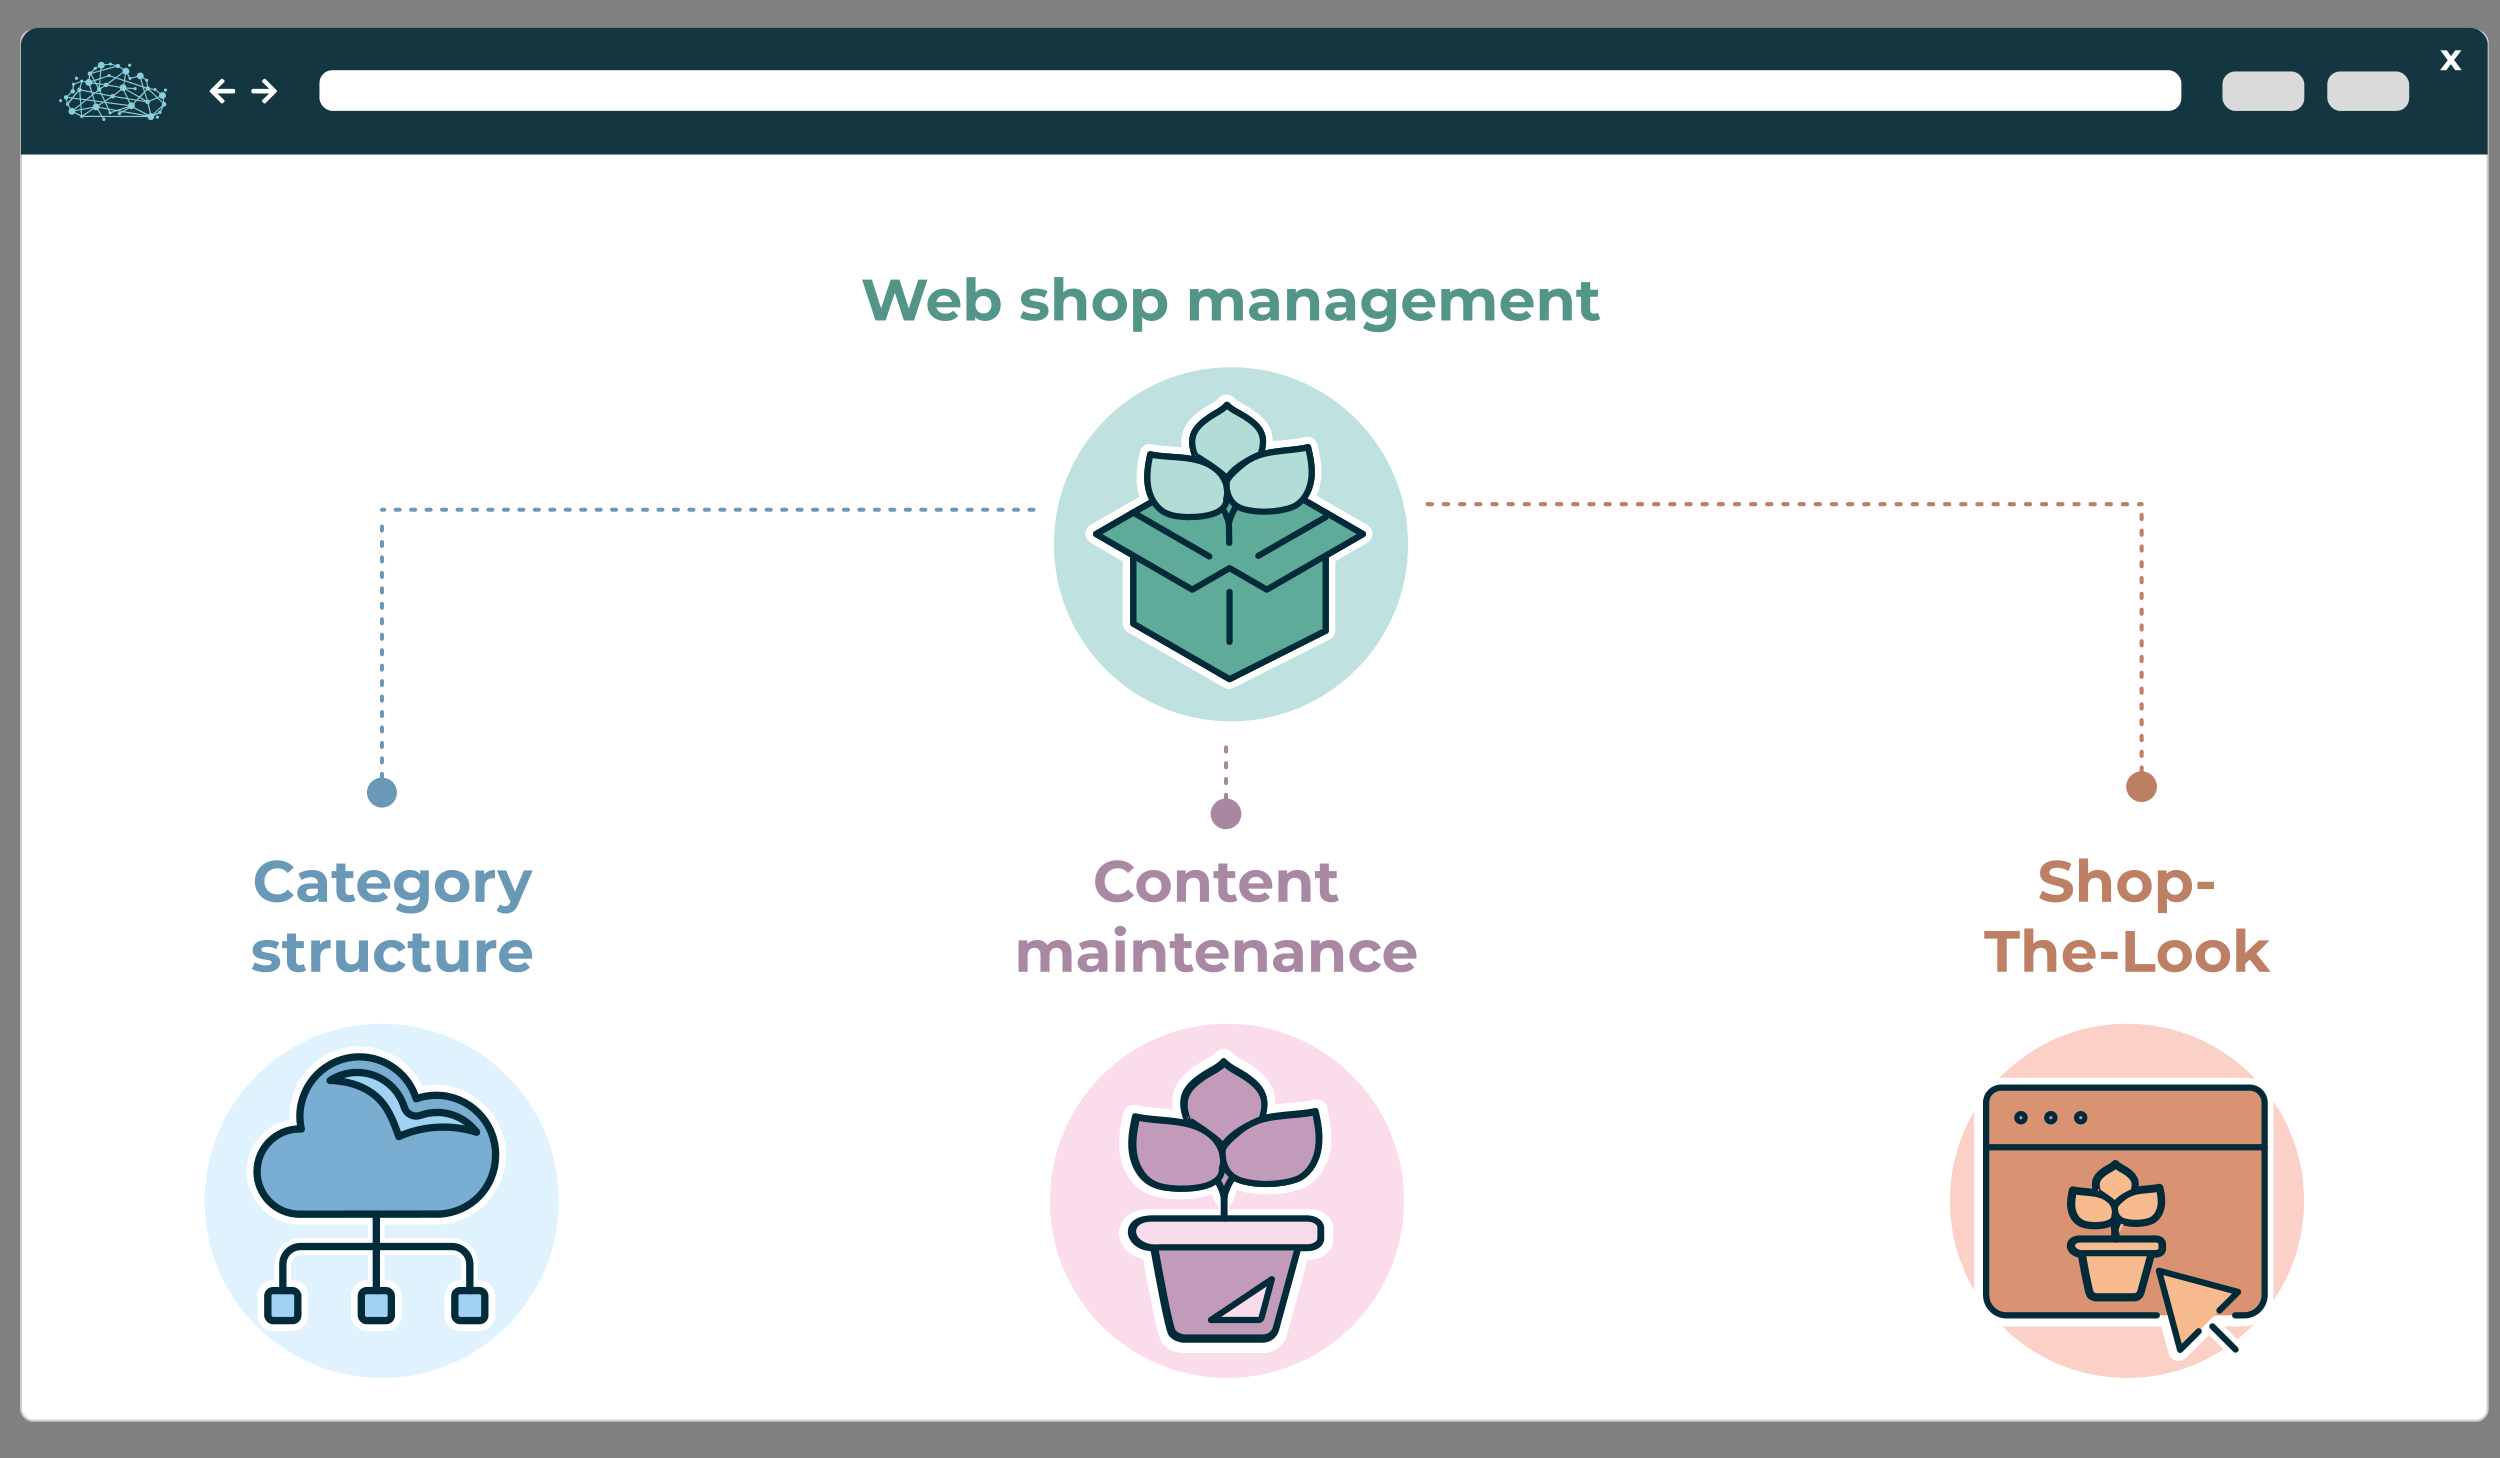 <?xml version="1.0" encoding="UTF-8"?><svg xmlns="http://www.w3.org/2000/svg" viewBox="0 0 600 350"><rect x="0" y="0" width="600" height="350" fill="#808080" stroke="none"/><defs><style>.cls-1,.cls-2,.cls-3,.cls-4{fill:#fff;}.cls-1,.cls-3,.cls-5,.cls-6,.cls-7,.cls-8,.cls-9,.cls-10,.cls-11,.cls-12,.cls-13,.cls-14,.cls-15,.cls-16,.cls-17,.cls-18,.cls-19,.cls-20,.cls-21,.cls-22,.cls-23,.cls-24{stroke-linecap:round;stroke-linejoin:round;}.cls-1,.cls-3,.cls-8,.cls-24{stroke:#fff;}.cls-1,.cls-8{stroke-width:2.5px;}.cls-2{stroke:#cdcccc;stroke-miterlimit:10;stroke-width:.5px;}.cls-3,.cls-24{stroke-width:4px;}.cls-25{fill:#dff2fd;}.cls-26{fill:#a988a3;}.cls-5{stroke-dasharray:0 0 1.01 2.87;stroke-width:1px;}.cls-5,.cls-8,.cls-12,.cls-14,.cls-16,.cls-17,.cls-22,.cls-24{fill:none;}.cls-5,.cls-17{stroke:#bd8064;}.cls-6,.cls-7,.cls-9,.cls-10,.cls-11,.cls-13,.cls-15,.cls-16,.cls-18,.cls-19,.cls-20,.cls-21,.cls-22,.cls-23{stroke:#022b39;}.cls-6,.cls-13{stroke-width:2px;}.cls-6,.cls-23{fill:#f8ba8f;}.cls-27{fill:#539687;}.cls-28{fill:#fadceb;}.cls-7{fill:#5eab9a;}.cls-7,.cls-11,.cls-18,.cls-19,.cls-20,.cls-21,.cls-22,.cls-23{stroke-width:1.5px;}.cls-9{fill:#a2d2f3;}.cls-9,.cls-10,.cls-15,.cls-16{stroke-width:1.76px;}.cls-29{fill:#143640;}.cls-10{fill:#79aed2;}.cls-30{fill:#a887a3;}.cls-31{fill:#88cedc;}.cls-11{fill:#d99272;}.cls-32{fill:#dadada;}.cls-12{stroke:#6a98b7;stroke-dasharray:0 0 .97 2.74;stroke-width:.96px;}.cls-33{fill:#fad0c7;}.cls-13,.cls-15,.cls-19{fill:#c29bba;}.cls-14{stroke:#a887a3;}.cls-14,.cls-17{stroke-dasharray:0 0 .99 2.8;stroke-width:.98px;}.cls-34{fill:#bfe2e0;}.cls-18{fill:#f9dceb;}.cls-20{fill:#f8bb8f;}.cls-35{fill:#6a98b7;}.cls-21{fill:#b2dcd6;}.cls-36{fill:#bd8064;}</style></defs><g id="Hintergrund"><rect class="cls-2" x="5.05" y="7.33" width="591.99" height="333.64" rx="2.83" ry="2.83"/><path class="cls-29" d="m597.04,37.08V10.51c-.16-2.03-1.97-3.82-4.4-3.82H9.4c-3.02,0-4.4,2.68-4.4,3.93v26.46h592.04Z"/><rect class="cls-4" x="76.67" y="16.85" width="446.86" height="9.76" rx="3.07" ry="3.07"/><rect class="cls-32" x="558.55" y="17.15" width="19.65" height="9.47" rx="3.07" ry="3.07"/><rect class="cls-32" x="533.39" y="17.15" width="19.65" height="9.47" rx="3.07" ry="3.07"/><path class="cls-4" d="m589.25,16.85l-1.05-1.46-1.08,1.46h-1.51l1.84-2.4-1.77-2.37h1.55l1.01,1.39,1.04-1.39h1.47l-1.77,2.33,1.84,2.44h-1.57Z"/><path class="cls-4" d="m64.6,22.43c-.12,0-.19,0-.25,0-1.19,0-2.38,0-3.57,0-.33,0-.44-.11-.44-.44,0-.04,0-.09,0-.13,0-.45.08-.53.54-.53,1.16,0,2.32,0,3.48,0,.06,0,.13,0,.23,0-.05-.07-.08-.1-.11-.14-.48-.47-.97-.93-1.45-1.4-.23-.22-.23-.36,0-.58.43-.43.48-.43.92,0,.79.79,1.58,1.58,2.37,2.37.21.21.22.36,0,.57-.85.85-1.7,1.7-2.55,2.55-.19.19-.35.19-.55,0-.07-.07-.14-.13-.21-.2-.19-.19-.19-.35,0-.53.48-.47.97-.93,1.45-1.4.04-.04.08-.08.16-.16Z"/><path class="cls-4" d="m52.18,22.43c.12,0,.19,0,.25,0,1.19,0,2.38,0,3.57,0,.33,0,.44-.11.44-.44,0-.04,0-.09,0-.13,0-.45-.08-.53-.54-.53-1.16,0-2.32,0-3.48,0-.06,0-.13,0-.23,0,.05-.07.08-.1.11-.14.48-.47.97-.93,1.45-1.4.23-.22.23-.36,0-.58-.43-.43-.48-.43-.92,0-.79.79-1.58,1.58-2.37,2.37-.21.21-.22.36,0,.57.85.85,1.7,1.7,2.55,2.55.19.19.35.19.55,0,.07-.07.14-.13.21-.2.19-.19.19-.35,0-.53-.48-.47-.97-.93-1.45-1.4-.04-.04-.08-.08-.16-.16Z"/><path class="cls-31" d="m38.17,28.1c0-.22-.17-.39-.39-.39s-.39.17-.39.39c0,.21.17.39.39.39s.39-.17.39-.39m1.15-6.49c0,.22.17.39.39.39s.39-.17.39-.39c0-.22-.17-.39-.39-.39s-.39.17-.39.39m-8.6-5.95c0,.22.17.39.39.39s.39-.17.39-.39c0-.22-.17-.39-.39-.39s-.39.17-.39.39m-12.76,3.13c0,.22.17.39.39.39s.39-.17.39-.39-.17-.39-.39-.39-.39.17-.39.39m-1.86,5.03c.14-.07.24-.19.28-.33l.73.1-.82,1s-.03,0-.05-.01l-.14-.75m1.07-1.48c.08.05.19.09.29.09.3,0,.54-.24.54-.54,0-.23-.14-.42-.34-.5l.1-.84s.09-.03.13-.06c.1-.08.16-.19.16-.31l1.3-.48s.04.04.06.06l-.33,1.24s0,0,0,0c-.3,0-.54.24-.54.54,0,.09.02.17.06.24l-1.29,1.57-.92-.12s-.03-.09-.05-.13l.83-.75Zm2.51-2.51c.12-.01.22-.07.29-.18l.49.09s0,.01,0,.02c0,.46.37.83.83.83.03,0,.07,0,.1,0l.4,1.33-2.17-.42c-.01-.18-.12-.34-.27-.43l.33-1.24Zm1.97-1.67c.07,0,.13-.03.19-.05l.6,1.12-.43.14c-.1-.19-.27-.34-.48-.4l.12-.81Zm.4-.24c.05-.08.08-.17.09-.26l1.91-.53-.16,1.62-1.19.4-.65-1.22m.65-1.18s.11.04.16.04c.21,0,.39-.17.39-.39,0-.02,0-.03,0-.05l.42-.23c.11.15.27.25.45.3l-.04.43-1.99.55s-.01-.03-.02-.04l.64-.61Zm3.19,1.63c.07.09.18.14.3.14s.23-.06.3-.14l.99.33-1.69,1.23c-.09-.08-.21-.12-.34-.12-.22,0-.42.14-.5.33l-.91-.13.1-1.06,1.74-.58Zm-1.56-1.32l3.51-.97c.09.16.27.27.46.27.14,0,.28-.06.37-.15l.79.52c-.04.1-.07.21-.07.33,0,.08.01.16.03.23l-1.68,1.22-1.17-.39c0-.21-.18-.37-.39-.37s-.38.17-.39.37l-1.63.54.16-1.6Zm.06-.62c.41-.04.74-.37.75-.79l1.01-.11c.06.13.2.21.35.21.13,0,.25-.07.32-.17l.94.22s0,.01,0,.02c0,0,0,0,0,0l-3.41.94.03-.33Zm5.16,1.1c.1.14.24.24.4.3l-.22,1.33-1.67-.55,1.48-1.08m4.67,3.41l.32,1.05-1.09,1.14-3.17-1.83s.01-.04.02-.06l1.77.13c.05.16.2.28.37.28.22,0,.39-.17.39-.39,0-.22-.17-.39-.39-.39-.16,0-.29.09-.35.23l-1.75-.13c-.01-.32-.21-.6-.49-.73l.12-.72,4.26,1.42Zm-3.99-3.07c.1,0,.19-.02.28-.05l.41.7c-.07.07-.11.17-.11.27s.17.39.39.39c.2,0,.36-.15.39-.34l1.32-.35c.12.3.41.51.75.51l.48,1.61-4.12-1.37.22-1.38Zm3.69,1.1c.13-.04.25-.12.35-.22l.55.38s0,.05,0,.08c0,.18.13.34.3.38l.15,1.13c-.09.04-.17.11-.22.19l-.58-.19-.53-1.75m1.29,2.71c.08.04.17.07.26.07.1,0,.2-.03.28-.08l1.76,1.7-1.67.73c-.1-.12-.25-.21-.42-.21,0,0-.01,0-.02,0l-.55-1.83.36-.38m.73-.21s.01-.03.02-.04l.84.1c.04.17.19.3.38.3.07,0,.14-.02.2-.06l.88.69c-.07.12-.11.26-.11.41,0,.07.01.14.03.21l-.4.17-1.84-1.78m2.36,1.86c.15.22.4.37.69.37,0,0,.01,0,.02,0l.13.79s-.03.01-.04.02l-1.09-1.05.3-.13m.11,3.2s-.03,0-.05,0c-.22,0-.39.17-.39.39,0,.01,0,.02,0,.03l-.99.47,1.93-1.83-.5.95Zm-1.7.76c-.14-.11-.31-.18-.49-.18l-.54-2.21c.17-.09.28-.27.28-.47,0-.03,0-.05,0-.08l1.78-.77,1.17,1.13c-.04.08-.07.17-.07.26,0,.09.02.18.07.26l-2.19,2.07Zm-.77-.15c-.17.05-.31.16-.42.3l-3.27-1.71c.06-.11.09-.24.09-.37,0-.19-.06-.36-.17-.49l.68-.71,2.03.33c.03.27.25.48.53.49l.53,2.18m-6.11-.48l1.14-.68c.14.12.33.2.54.2.22,0,.42-.09.57-.23l3.17,1.66-5.42-.95Zm-5.29,1.1l-.95-1.52c.1-.09.18-.21.23-.34l2.06.36.24.51c-.13.13-.15.35-.03.5.13.17.37.21.54.08.1-.07.15-.18.16-.3l1.27-.42,1.01.18-.2.12c-.07-.05-.15-.08-.24-.08-.22,0-.39.17-.39.39,0,.22.17.39.39.39s.39-.17.39-.39c0-.02,0-.05,0-.07l.47-.28,5.04.88h-9.98Zm-4.5,0l2.4-1.58c.15.16.37.26.61.26.11,0,.22-.02.31-.06l.86,1.38h-4.18Zm-.23-.18s-.08-.05-.12-.06l-.09-1.16,2.67-.47s.01.04.02.06l-2.48,1.63Zm-.23-1.49l-.08-1.06,1.22-.97,1.79.24.17.58c-.27.14-.46.42-.46.74,0,0,0,0,0,0l-2.64.47Zm-.17-2.2l.93.12-.87.69-.06-.81Zm.01,3.65s-.05.02-.07.04c0,0,0,0,0,0l-1.33-.69c.03-.08.04-.17.04-.26,0,0,0,0,0,0l1.27-.22.09,1.13m2.61-4.86l-1.38,1.09-1.26-.17-.12-1.58c.14-.05.25-.15.31-.27l2.31.45.14.48Zm1.75-2.72l-.67-.09-.26-.49,1.03-.34-.09.92Zm-.51.21l.49.07-.06.65s-.03,0-.04,0l-.39-.72Zm.8,2.18l-.93-.18.37-.29c.08.05.18.08.28.08.03,0,.07,0,.1,0l.19.4Zm.08-1.33c-.05-.05-.11-.08-.18-.11l.06-.64.9.13s.01.07.02.1l-.81.52Zm4.55.01c0,.16.06.3.14.43l-1.5,1.17c-.09-.07-.2-.11-.33-.11-.21,0-.4.12-.48.3l-2.13-.41-.27-.58c.12-.1.19-.25.19-.41,0-.06,0-.11-.03-.17l.81-.52c.1.09.22.14.36.14.22,0,.4-.13.49-.32l2.74.47Zm.89-.86s-.05,0-.07,0c-.37,0-.69.25-.79.59l-2.73-.47c0-.05-.02-.1-.03-.15l1.85-1.34,1.9.63-.12.74Zm.82,3.3l-2.86-.46c0-.06-.02-.11-.04-.16l1.52-1.19c.14.1.31.16.49.16.03,0,.07,0,.1,0l.79,1.65Zm.47.35l1.65.27-.55.57c-.13-.09-.29-.14-.46-.14-.1,0-.2.02-.28.05l-.36-.75Zm.12.89c-.12.1-.22.24-.27.4l-5.4-.71-.03-.06,1.35-.88c.1.09.22.14.36.14.22,0,.41-.13.49-.32l3.05.5.45.94m-.21,1.02s.01.02.02.03l-1.37.83-.81-.14,2.17-.71Zm-6.34-1.18l-.78.5c-.15-.16-.37-.27-.61-.27-.04,0-.07,0-.1,0l-.14-.46,1.63.22Zm.1-1.84l1.93.37s.01.09.03.13l-1.32.85-.64-1.36Zm-2.19.07l.5-.39,1.36.26.74,1.58-.15.09-2.07-.27-.38-1.27Zm-.16-.52l.3.06-.23.18-.07-.24Zm.24,1.75l-1.4-.19,1.09-.86.31,1.04Zm1.45,1.61c0-.12-.02-.23-.07-.33l1.05-.68.28.04.61,1.3-1.87-.33s0,0,0,0m3.61.91l-.78.26c-.08-.1-.21-.15-.33-.14l-.16-.33,1.27.22Zm-1.41-.52l-.62-1.32,5.23.69s0,.06,0,.09l-2.66.87-1.97-.34Zm6.68-2.15l-2.03-.33-.85-1.79c.1-.05.19-.12.26-.21l3.11,1.8-.5.52Zm1.95.32l-1.62-.26.41-.43,1.2.7Zm-.07-1.88l.51,1.68s-.07.05-.1.08l-1.34-.78.94-.98Zm.3-1.08c0,.1.03.2.08.28l-.26.27-.22-.71.39.13s0,.02,0,.03m-12.82-1.47s0-.07,0-.1l.47-.16.19.35-.65-.09m.81.39l.48.9c-.11.1-.17.24-.17.39,0,.09.02.18.07.26l-.53.42-.67-.13-.44-1.47c.2-.1.35-.28.42-.49l.85.12Zm-4.91,6.24s-.03-.08-.05-.12l1.28-1.01.07.9-1.3.23m-.38-2.99l1.15-1.41c.06.04.13.07.2.08l.12,1.52-1.47-.19Zm.15,2.65c-.15-.13-.34-.21-.55-.21-.11,0-.22.02-.31.06l-.43-.7c.08-.12.09-.28.02-.41l.93-1.13,1.7.22.08,1.05-1.43,1.12Zm-2.46-2.69c0,.28.22.52.5.54l.14.74s-.03.02-.04.03c-.17.13-.21.37-.08.54.1.13.26.18.41.15l.43.69c-.17.15-.28.37-.28.62,0,.46.37.83.83.83.27,0,.51-.13.66-.33l1.31.68c-.02.1,0,.21.07.3.13.17.37.21.54.08.06-.05.11-.11.13-.18h4.44s.2.33.2.33c-.1.13-.11.33,0,.47.13.17.37.21.54.08.17-.13.21-.37.08-.54-.09-.13-.25-.18-.39-.15l-.11-.18h10.65c.05.41.4.73.82.73.46,0,.83-.37.83-.83,0-.08-.01-.15-.03-.22l1.11-.52c.07.07.17.11.27.11.22,0,.39-.17.39-.39,0-.1-.04-.19-.1-.26l.62-1.16s.06,0,.09,0c.3,0,.54-.24.54-.54,0-.29-.22-.52-.51-.54l-.13-.79c.31-.12.54-.42.54-.77,0-.46-.37-.83-.83-.83-.21,0-.4.08-.55.21l-.89-.69s.02-.08.02-.12c0-.22-.17-.39-.39-.39-.15,0-.28.08-.35.21l-.83-.1c-.02-.26-.23-.47-.49-.49l-.14-1.12c.12-.07.21-.2.21-.34,0-.22-.17-.39-.39-.39-.09,0-.17.03-.23.08l-.54-.38c.05-.1.07-.22.07-.34,0-.46-.37-.83-.83-.83s-.83.37-.83.83c0,.01,0,.03,0,.04l-1.32.35c-.07-.1-.19-.17-.32-.17,0,0-.02,0-.03,0l-.42-.72c.19-.15.3-.38.3-.64,0-.46-.37-.83-.83-.83-.24,0-.46.1-.61.27l-.79-.52s.02-.1.02-.15c0-.3-.24-.54-.54-.54-.19,0-.36.1-.46.26l-.96-.22c-.02-.19-.19-.34-.39-.34-.18,0-.33.12-.38.29l-1.01.11c-.1-.34-.42-.59-.79-.59-.46,0-.83.37-.83.83,0,.09.02.18.04.26l-.42.23c-.07-.06-.16-.1-.26-.1-.22,0-.39.17-.39.39,0,.06.01.11.03.16l-.64.61c-.08-.04-.17-.07-.26-.07-.3,0-.54.24-.54.54,0,.22.13.41.32.49l-.12.82c-.34.01-.63.23-.75.53l-.48-.09c-.02-.12-.09-.23-.21-.29-.19-.1-.43-.02-.52.18-.03.06-.04.12-.04.18l-1.3.48c-.13-.15-.36-.18-.53-.06-.17.13-.21.37-.08.54.04.05.08.09.14.12l-.1.84c-.26.04-.46.26-.46.53,0,.09.02.17.06.25l-.83.75c-.08-.06-.19-.09-.29-.09-.3,0-.54.24-.54.54m-1,.46c-.17.13-.21.37-.08.54.13.17.37.21.54.08.17-.13.21-.37.08-.54-.13-.17-.37-.21-.54-.08"/></g><g id="Ebene_2"><circle class="cls-25" cx="91.61" cy="288.2" r="42.5"/><g><path class="cls-4" d="m71.92,292.66c-6.33,0-11.48-5.15-11.48-11.48,0-5.97,4.58-10.88,10.4-11.43-.07-.61-.11-1.22-.11-1.83,0-8.56,6.96-15.52,15.52-15.52,6.43,0,12.07,3.87,14.41,9.75,1.31-.35,2.65-.53,4.01-.53,8.56,0,15.52,6.96,15.52,15.52s-6.39,14.99-14.55,15.49l-33.73.03h0Z"/><path class="cls-4" d="m86.25,253.64c6.41,0,11.84,4.23,13.64,10.05,1.5-.53,3.11-.83,4.79-.83,7.88,0,14.27,6.39,14.27,14.27s-5.91,13.78-13.38,14.24l-33.65.03c-5.65,0-10.23-4.58-10.23-10.23s4.58-10.23,10.23-10.23c.13,0,.26.01.39.02-.21-.98-.33-2.01-.33-3.05,0-7.88,6.39-14.27,14.27-14.27m0-2.5c-9.25,0-16.77,7.52-16.77,16.77,0,.25,0,.51.02.77-5.87,1.13-10.31,6.31-10.31,12.5,0,7.02,5.71,12.73,12.73,12.73l33.65-.03c.05,0,.1,0,.15,0,8.82-.54,15.72-7.9,15.72-16.74s-7.52-16.77-16.77-16.77c-1.11,0-2.21.11-3.28.32-2.74-5.8-8.56-9.55-15.14-9.55h0Z"/></g><g><path class="cls-4" d="m70.21,309.75c.7,0,1.27.57,1.27,1.27v4.65c0,.7-.57,1.27-1.27,1.27h-4.65c-.7,0-1.27-.57-1.27-1.27v-4.65c0-.7.57-1.27,1.27-1.27h4.65m0-2.5h-4.65c-2.08,0-3.77,1.69-3.77,3.77v4.65c0,2.08,1.69,3.77,3.77,3.77h4.65c2.08,0,3.77-1.69,3.77-3.77v-4.65c0-2.08-1.69-3.77-3.77-3.77h0Z"/><path class="cls-4" d="m92.65,309.75c.7,0,1.27.57,1.27,1.27v4.65c0,.7-.57,1.27-1.27,1.27h-4.65c-.7,0-1.27-.57-1.27-1.27v-4.65c0-.7.57-1.27,1.27-1.27h4.65m0-2.5h-4.65c-2.08,0-3.77,1.69-3.77,3.77v4.65c0,2.08,1.69,3.77,3.77,3.77h4.65c2.08,0,3.77-1.69,3.77-3.77v-4.65c0-2.08-1.69-3.77-3.77-3.77h0Z"/><path class="cls-4" d="m115.09,309.75c.7,0,1.27.57,1.27,1.27v4.65c0,.7-.57,1.27-1.27,1.27h-4.65c-.7,0-1.27-.57-1.27-1.27v-4.65c0-.7.57-1.27,1.27-1.27h4.65m0-2.5h-4.65c-2.08,0-3.77,1.69-3.77,3.77v4.65c0,2.08,1.69,3.77,3.77,3.77h4.65c2.08,0,3.77-1.69,3.77-3.77v-4.65c0-2.08-1.69-3.77-3.77-3.77h0Z"/><line class="cls-24" x1="90.32" y1="291.41" x2="90.32" y2="298.95"/><line class="cls-24" x1="90.32" y1="309.75" x2="90.32" y2="298.95"/><path class="cls-24" d="m112.76,309.75v-6.31c0-2.36-1.91-4.27-4.27-4.27h-36.34c-2.36,0-4.27,1.91-4.27,4.27v6.31"/></g><circle class="cls-33" cx="510.48" cy="288.2" r="42.5"/><g><path class="cls-4" d="m522.85,325.36c-.11,0-.22-.01-.32-.04-.43-.12-.77-.45-.88-.88l-1.97-7.35h-38.49c-3.39,0-6.14-2.75-6.14-6.14v-46.17c0-2.67,2.17-4.84,4.84-4.84h59.66c2.67,0,4.84,2.17,4.84,4.84v46.17c0,3.39-2.75,6.14-6.13,6.14h-6.6l-3.46,3.47-4.45,4.44c-.24.24-.56.37-.88.37Z"/><path class="cls-4" d="m539.54,261.18c1.99,0,3.59,1.61,3.59,3.59v46.17c0,2.7-2.18,4.89-4.88,4.89h-7.12l-3.83,3.84-4.45,4.44-2.22-8.28h-39.45c-2.7,0-4.89-2.19-4.89-4.89v-46.17c0-1.98,1.61-3.59,3.59-3.59h59.66m0-2.5h-59.66c-3.36,0-6.09,2.73-6.09,6.09v46.17c0,4.07,3.32,7.39,7.39,7.39h37.53l1.72,6.43c.23.86.9,1.54,1.77,1.77.21.06.43.09.65.09.65,0,1.29-.26,1.77-.73l4.45-4.44,3.1-3.11h6.08c4.07,0,7.38-3.32,7.38-7.39v-46.17c0-3.36-2.73-6.09-6.09-6.09h0Z"/></g><line class="cls-3" x1="530.98" y1="318.34" x2="536.53" y2="323.89"/><circle class="cls-28" cx="294.48" cy="288.2" r="42.5"/><g><g><path class="cls-1" d="m285.31,277.11c2.73,1.29,5.05,3.4,6.62,5.97"/><g><path class="cls-4" d="m283.69,323.46s-.08,0-.12,0c-.24-.02-2.42-.27-3.67-1.9-.88-1.17-2.88-11.56-4.47-20.48-.99-.12-2.27-.43-3.4-1.23-1.84-1.28-2.67-3.29-2.1-5.12.63-2.03,2.76-3.25,5.7-3.27h38.62c2.51,0,4.47,1.53,4.47,3.49v2.67c0,1.95-1.96,3.47-4.47,3.47h-1.4l-5.21,19.04c-.53,1.96-2.34,3.33-4.41,3.33h-19.54Z"/><path class="cls-4" d="m314.26,292.71c1.78,0,3.22,1,3.22,2.24v2.67c0,1.24-1.44,2.22-3.22,2.22h-2.35l-5.46,19.96c-.38,1.41-1.7,2.41-3.21,2.41h-19.54s-1.84-.17-2.79-1.41c-.84-1.11-3.73-17.13-4.4-20.91-.95,0-2.48-.17-3.75-1.06-2.94-2.05-2.27-6.08,2.89-6.11h38.61m0-2.5h-38.61c-3.52.02-6.1,1.57-6.9,4.15-.73,2.36.28,4.91,2.58,6.52.99.7,2.06,1.09,3.04,1.29,3.31,18.51,4.13,19.6,4.54,20.14,1.55,2.01,4.06,2.35,4.55,2.39.08,0,.16.01.24.01h19.54c2.63,0,4.94-1.75,5.62-4.26l4.96-18.11h.44c3.21,0,5.72-2.07,5.72-4.72v-2.67c0-2.66-2.51-4.74-5.72-4.74h0Z"/></g><g><path class="cls-4" d="m293.7,288.42c-.57,0-1.06-.38-1.21-.93-.23-.88-.55-1.74-.96-2.57-1.91,1.1-4.76,1.66-8.5,1.66h-.57c-2.24-.13-4.96-.28-7.25-1.58-2.71-1.53-4.65-4.62-5.18-8.27-.47-3.28.15-6.54.78-9.34.07-.32.27-.61.55-.78.2-.13.43-.19.67-.19.09,0,.19.01.28.03,1.9.43,3.83.6,5.87.77,1.1.09,2.25.19,3.38.33,4.13.5,7.12,1.6,9.39,3.44.86.71,1.6,1.56,2.18,2.48.98-1.2,2.45-2.44,3.84-3.57l.25-.2c2.27-1.86,5.26-2.96,9.4-3.46,1.44-.18,2.73-.3,3.98-.41,1.98-.18,3.69-.33,5.26-.7.09-.02.19-.03.28-.03.23,0,.46.06.66.19.28.18.48.46.56.78.68,2.97,1.24,6.17.78,9.35-.51,3.65-2.44,6.75-5.17,8.28-1.45.82-4.87,1.71-8.92,1.71-2.23,0-4.33-.27-6.26-.8-.52-.14-1-.32-1.47-.54-.63,1.09-1.1,2.24-1.41,3.42-.14.55-.64.94-1.21.94h0Z"/><path class="cls-4" d="m316.13,266.36c.67,2.92,1.19,5.94.76,8.89-.41,2.97-1.94,5.91-4.54,7.37-1.32.74-4.58,1.54-8.31,1.54-1.92,0-3.96-.21-5.93-.75-.89-.24-1.6-.6-2.21-1.03-1,1.46-1.76,3.08-2.21,4.79-.38-1.44-.98-2.83-1.76-4.1-1.21,1.17-3.75,2.26-8.92,2.26-.18,0-.36,0-.55,0-2.29-.13-4.67-.29-6.65-1.41-2.62-1.48-4.13-4.41-4.56-7.37-.43-2.97.11-5.97.76-8.89,3.06.7,6.24.73,9.37,1.13,3.13.38,6.32,1.19,8.76,3.18,1.57,1.3,2.76,3.21,3.1,5.19-.05-.94.05-1.59.05-1.59.52-1.57,3.41-3.84,4.7-4.89,2.45-2,5.64-2.81,8.76-3.19,3.78-.48,6.72-.51,9.37-1.13m0-2.5c-.19,0-.38.02-.57.07-1.48.35-3.15.5-5.09.67-1.2.11-2.56.23-4.03.41-4.38.53-7.57,1.72-10.03,3.74l-.24.2c-1.03.84-2.06,1.7-2.94,2.57-.45-.53-.94-1.02-1.48-1.47-2.48-2.02-5.67-3.2-10.06-3.73-1.14-.15-2.3-.24-3.41-.34-2-.17-3.89-.33-5.7-.74-.18-.04-.37-.06-.56-.06-.47,0-.93.13-1.34.39-.56.36-.96.92-1.1,1.57-.65,2.91-1.3,6.31-.8,9.79.59,4.04,2.76,7.47,5.8,9.19,2.54,1.44,5.42,1.6,7.74,1.73.03,0,.07,0,.1,0,.2,0,.39,0,.58,0,3.23,0,5.87-.41,7.88-1.23.15.4.28.8.38,1.2.29,1.1,1.28,1.86,2.42,1.86h0c1.14,0,2.13-.77,2.41-1.87.19-.73.45-1.45.78-2.15.19.06.38.12.57.17,2.02.55,4.24.84,6.58.84,3.73,0,7.56-.75,9.54-1.87,3.06-1.72,5.23-5.16,5.79-9.2.49-3.37-.1-6.7-.8-9.79-.15-.65-.55-1.21-1.11-1.56-.4-.25-.86-.38-1.32-.38h0Z"/></g><g><path class="cls-4" d="m293.3,276.02c-.43,0-.84-.23-1.06-.6-.47-.76-2.86-2.79-8.2-6.17-.26-.17-.64-.41-.76-.88-2-5.98.38-9,4.86-11.94.57-.38,1.15-.7,1.71-1.02,1.1-.62,2.13-1.2,2.91-2.07.24-.27.58-.42.93-.42s.69.15.93.42c.79.88,1.83,1.47,2.94,2.09.56.32,1.13.64,1.69,1,4.49,2.95,6.87,6,4.82,12.02-.12.36-.4.64-.75.77-.07.02-6.68,2.49-8.96,6.2-.23.37-.63.59-1.06.59h0Z"/><path class="cls-4" d="m293.7,254.18c1.35,1.51,3.18,2.19,4.87,3.3,4.54,2.98,6.02,5.57,4.32,10.57,0,0-7.05,2.59-9.59,6.72-1.24-2.03-8.81-6.7-8.81-6.72-1.7-5-.22-7.59,4.33-10.57,1.68-1.11,3.52-1.79,4.87-3.3m0-2.5c-.71,0-1.39.3-1.86.83-.64.72-1.55,1.23-2.59,1.81-.58.33-1.18.66-1.79,1.07-4.17,2.73-7.71,6.24-5.37,13.32.25.93.98,1.4,1.3,1.59,6.8,4.32,7.76,5.71,7.8,5.77.45.74,1.26,1.19,2.13,1.2,0,0,0,0,0,0,.87,0,1.67-.45,2.13-1.19,1.7-2.76,6.59-5.04,8.32-5.68.71-.26,1.26-.83,1.5-1.54,2.43-7.17-1.11-10.71-5.31-13.47-.61-.4-1.2-.73-1.77-1.05-1.06-.59-1.97-1.11-2.62-1.83-.47-.53-1.15-.83-1.86-.83h0Z"/></g></g><g><line class="cls-1" x1="293.7" y1="292.71" x2="293.7" y2="287.17"/><path class="cls-1" d="m295.9,282.38c1.56-2.25,3.7-4.1,6.18-5.27"/></g></g><circle class="cls-34" cx="295.44" cy="130.63" r="42.5"/><g><line class="cls-8" x1="317.95" y1="122.96" x2="299.75" y2="133.47"/><path class="cls-4" d="m294.33,97.18c1.18,1.27,2.76,1.83,4.23,2.77,3.94,2.49,5.25,4.68,3.85,9.01,0,0-.97.37-2.25,1.06,1.71-.88,3.65-1.34,5.56-1.61,3.23-.45,5.75-.52,8.01-1.09.61,2.49,1.1,5.06.77,7.61-.22,1.76-.89,3.53-2.03,4.88l.07.03,5.4,3.13,8.92,5.15-9.57,5.53h.65v17.6l-23.01,11.59-23.02-13.28v-16.25l.22.09-.14-.09-8.98-5.18,8.91-5.15,4.48-2.55.32-.16c-.66-1.09-1.09-2.33-1.28-3.58-.41-2.54,0-5.12.52-7.63,2.65.57,5.37.54,8.05.84,2.68.28,5.43.93,7.55,2.6.07.04.12.1.17.15,1.25,1.05,2.2,2.54,2.54,4.11.02.3.05.66.13,1.03-.01-.35-.05-.7-.13-1.03-.03-.73.03-1.22.03-1.22.32-1,1.76-2.37,2.94-3.38l-.26-.14-2.03-1.01-3.16,1.6c-2.25-1.66-5.14-3.36-5.14-3.38-1.52-4.27-.29-6.5,3.56-9.13,1.44-.98,2.99-1.59,4.13-2.9m0-2.5s-.03,0-.04,0c-.71.01-1.38.32-1.85.86-.5.58-1.25,1.01-2.11,1.52-.5.29-1.01.59-1.54.95-3.11,2.12-5.8,4.72-5.19,9.3-.76-.07-1.52-.12-2.26-.17-1.71-.12-3.33-.23-4.87-.56-.17-.04-.35-.06-.52-.06-.48,0-.96.14-1.36.41-.56.36-.95.93-1.08,1.59-.56,2.71-1.02,5.62-.54,8.54.11.72.29,1.44.52,2.13l-2.8,1.59-8.92,5.16c-.77.45-1.25,1.27-1.25,2.17s.48,1.72,1.25,2.16l7.66,4.42v14.85c0,.89.48,1.72,1.25,2.17l23.02,13.28c.39.22.82.33,1.25.33.38,0,.77-.09,1.12-.27l23.01-11.59c.84-.42,1.38-1.29,1.38-2.23v-16.53l7.67-4.43c.77-.45,1.25-1.27,1.25-2.16,0-.89-.48-1.72-1.25-2.16l-8.92-5.15-3.24-1.88c.52-1.14.87-2.39,1.03-3.69.38-2.96-.17-5.84-.83-8.51-.16-.65-.57-1.2-1.14-1.55-.39-.24-.84-.36-1.29-.36-.2,0-.41.02-.61.07-1.27.32-2.72.47-4.4.65-.98.1-2.09.22-3.29.38-.03-3.94-2.62-6.22-5.55-8.08-.54-.34-1.06-.63-1.57-.9-.88-.47-1.63-.88-2.15-1.45-.47-.51-1.14-.8-1.84-.8h0Z"/><path class="cls-4" d="m271.99,133.29l.14.09-.22-.09h.08m0-2.5h-.08c-1.2,0-2.23.85-2.45,2.03s.41,2.35,1.53,2.79l.22.09c.3.12.62.18.93.18.92,0,1.8-.51,2.23-1.38.58-1.16.18-2.57-.92-3.25l-.14-.09c-.39-.24-.85-.37-1.31-.37h0Z"/><line class="cls-8" x1="294.93" y1="141.96" x2="294.93" y2="153.9"/><path class="cls-4" d="m294.25,116.73c.08.34.12.69.13,1.03-.08-.37-.11-.73-.13-1.03m0-2.5c-.12,0-.24,0-.37.03-1.29.19-2.22,1.35-2.13,2.65.03.36.07.84.18,1.36.24,1.17,1.27,2,2.45,2,.1,0,.2,0,.29-.02,1.29-.15,2.25-1.26,2.21-2.56-.02-.51-.08-1.02-.19-1.51-.26-1.15-1.29-1.95-2.44-1.95h0Z"/><path class="cls-4" d="m294.94,110.98l2.03,1.01.26.14c-1.18,1-2.62,2.37-2.94,3.38,0,0-.07.49-.03,1.22-.34-1.57-1.28-3.06-2.54-4.11l.07-.04,3.16-1.6m0-2.5c-.39,0-.78.09-1.13.27l-3.16,1.6c-.09.04-.17.09-.26.15l-.07.04c-.66.44-1.07,1.16-1.11,1.95s.29,1.55.89,2.05c.85.71,1.48,1.72,1.7,2.71.25,1.16,1.28,1.97,2.44,1.97.11,0,.21,0,.32-.02,1.29-.17,2.24-1.29,2.18-2.59,0-.18,0-.34,0-.46.19-.28.72-.94,2.1-2.12.63-.53.95-1.34.87-2.16-.09-.82-.57-1.54-1.3-1.94l-.26-.14s-.05-.03-.07-.04l-2.03-1.01c-.35-.18-.74-.26-1.12-.26h0Z"/></g><g><g><line class="cls-12" x1="91.67" y1="190.4" x2="91.67" y2="124.27"/><path class="cls-35" d="m95.27,190.22c0,1.99-1.61,3.6-3.6,3.6-1.99,0-3.6-1.61-3.6-3.6,0-1.99,1.61-3.6,3.6-3.6,1.99,0,3.6,1.61,3.6,3.6Z"/></g><line class="cls-12" x1="248.04" y1="122.33" x2="91.67" y2="122.33"/></g><g><g><line class="cls-17" x1="513.99" y1="188.99" x2="513.99" y2="122.94"/><path class="cls-36" d="m517.67,188.8c0,2.04-1.65,3.69-3.69,3.69-2.04,0-3.69-1.65-3.69-3.69,0-2.04,1.65-3.69,3.69-3.69,2.04,0,3.69,1.65,3.69,3.69Z"/></g><g><line class="cls-14" x1="294.25" y1="195.52" x2="294.25" y2="177.13"/><circle class="cls-30" cx="294.25" cy="195.34" r="3.69" transform="translate(10.15 405.17) rotate(-70.03)"/></g><line class="cls-5" x1="342.65" y1="121" x2="513.99" y2="121"/></g><g><path class="cls-27" d="m222.58,67.11l-3.21,9.8h-2.44l-2.16-6.64-2.23,6.64h-2.42l-3.22-9.8h2.35l2.21,6.89,2.31-6.89h2.1l2.24,6.94,2.28-6.94h2.17Z"/><path class="cls-27" d="m230.46,73.76h-5.7c.1.47.34.84.73,1.11.38.27.86.41,1.43.41.39,0,.74-.06,1.04-.17.3-.12.59-.3.85-.55l1.16,1.26c-.71.81-1.75,1.22-3.11,1.22-.85,0-1.6-.17-2.25-.5-.65-.33-1.16-.79-1.51-1.38-.36-.59-.53-1.25-.53-2s.17-1.4.52-2c.35-.59.83-1.05,1.44-1.39.61-.33,1.29-.5,2.05-.5s1.4.16,2,.48,1.07.77,1.41,1.36c.34.59.51,1.28.51,2.07,0,.03-.01.22-.04.59Zm-5.11-2.42c-.34.28-.54.66-.62,1.15h3.71c-.08-.48-.28-.86-.62-1.14s-.75-.43-1.23-.43-.91.14-1.25.42Z"/><path class="cls-27" d="m238.32,69.75c.57.32,1.02.77,1.35,1.36.33.58.49,1.26.49,2.04s-.16,1.45-.49,2.04c-.33.58-.78,1.04-1.35,1.36-.57.32-1.21.48-1.91.48-1.04,0-1.83-.33-2.37-.98v.87h-2.09v-10.39h2.18v3.65c.55-.61,1.31-.91,2.27-.91.7,0,1.34.16,1.91.48Zm-.91,4.91c.36-.38.54-.88.54-1.52s-.18-1.14-.54-1.52-.82-.57-1.38-.57-1.02.19-1.38.57-.54.88-.54,1.52.18,1.14.54,1.52.82.57,1.38.57,1.02-.19,1.38-.57Z"/><path class="cls-27" d="m246.28,76.79c-.6-.15-1.07-.35-1.43-.58l.73-1.57c.34.21.74.39,1.22.52.48.14.94.2,1.4.2.92,0,1.39-.23,1.39-.69,0-.21-.13-.37-.38-.46s-.64-.17-1.16-.24c-.62-.09-1.12-.2-1.53-.32-.4-.12-.75-.34-1.04-.64s-.44-.75-.44-1.32c0-.48.14-.9.41-1.27.28-.37.68-.66,1.2-.86.53-.21,1.15-.31,1.87-.31.53,0,1.06.06,1.59.17.53.12.96.28,1.31.48l-.73,1.55c-.66-.37-1.39-.56-2.17-.56-.47,0-.82.07-1.05.2-.23.13-.35.3-.35.5,0,.23.13.4.38.49s.65.18,1.2.27c.62.1,1.12.21,1.51.33.39.12.73.33,1.02.64.29.31.43.74.43,1.29,0,.47-.14.88-.42,1.25-.28.36-.69.65-1.22.85-.54.2-1.17.3-1.91.3-.62,0-1.24-.08-1.83-.23Z"/><path class="cls-27" d="m259.85,70.1c.57.56.86,1.39.86,2.49v4.31h-2.18v-3.98c0-.6-.13-1.04-.39-1.34s-.64-.44-1.13-.44c-.55,0-.99.17-1.32.51-.33.34-.49.85-.49,1.52v3.72h-2.18v-10.39h2.18v3.64c.29-.29.64-.51,1.05-.67.41-.15.86-.23,1.34-.23.93,0,1.69.28,2.26.84Z"/><path class="cls-27" d="m264.22,76.52c-.63-.33-1.12-.79-1.48-1.38-.36-.59-.53-1.25-.53-2s.18-1.41.53-2c.35-.59.85-1.05,1.48-1.38.63-.33,1.34-.5,2.13-.5s1.5.17,2.13.5c.62.33,1.12.79,1.47,1.38.35.59.53,1.26.53,2s-.18,1.41-.53,2c-.36.59-.85,1.05-1.47,1.38-.62.33-1.33.5-2.13.5s-1.5-.17-2.13-.5Zm3.51-1.86c.36-.38.54-.88.54-1.52s-.18-1.14-.54-1.52-.82-.57-1.38-.57-1.02.19-1.39.57-.55.88-.55,1.52.18,1.14.55,1.52.83.57,1.39.57,1.02-.19,1.38-.57Z"/><path class="cls-27" d="m278.3,69.75c.57.32,1.02.77,1.35,1.36.33.58.49,1.26.49,2.04s-.16,1.45-.49,2.04c-.33.58-.78,1.04-1.35,1.36-.57.32-1.21.48-1.91.48-.96,0-1.72-.3-2.27-.91v3.51h-2.18v-10.25h2.09v.87c.54-.65,1.33-.98,2.37-.98.7,0,1.34.16,1.91.48Zm-.91,4.91c.36-.38.54-.88.54-1.52s-.18-1.14-.54-1.52-.82-.57-1.38-.57-1.02.19-1.38.57-.54.88-.54,1.52.18,1.14.54,1.52.82.57,1.38.57,1.02-.19,1.38-.57Z"/><path class="cls-27" d="m297.46,70.1c.55.56.83,1.39.83,2.5v4.31h-2.18v-3.98c0-.6-.12-1.04-.37-1.34s-.6-.44-1.06-.44c-.51,0-.92.17-1.22.5-.3.33-.45.82-.45,1.48v3.78h-2.18v-3.98c0-1.19-.48-1.78-1.43-1.78-.5,0-.91.17-1.2.5-.3.33-.45.82-.45,1.48v3.78h-2.18v-7.53h2.09v.87c.28-.32.62-.56,1.03-.73s.85-.25,1.34-.25c.53,0,1.01.1,1.44.31.43.21.77.52,1.04.92.31-.39.7-.7,1.17-.91.47-.21.99-.32,1.55-.32.94,0,1.69.28,2.25.83Z"/><path class="cls-27" d="m305.98,70.1c.62.56.94,1.39.94,2.51v4.3h-2.04v-.94c-.41.7-1.18,1.05-2.3,1.05-.58,0-1.08-.1-1.5-.29-.42-.2-.75-.47-.97-.81-.22-.35-.34-.74-.34-1.18,0-.7.26-1.25.79-1.65s1.34-.6,2.44-.6h1.74c0-.48-.15-.84-.43-1.1s-.72-.39-1.3-.39c-.4,0-.8.06-1.18.19-.39.13-.72.3-.99.51l-.78-1.53c.41-.29.9-.51,1.48-.67.57-.16,1.16-.24,1.77-.24,1.17,0,2.06.28,2.69.83Zm-1.86,5.19c.29-.17.49-.43.62-.76v-.77h-1.5c-.9,0-1.34.29-1.34.88,0,.28.11.5.33.67.22.16.52.25.9.25s.71-.09.99-.26Z"/><path class="cls-27" d="m315.73,70.1c.57.56.86,1.39.86,2.49v4.31h-2.18v-3.98c0-.6-.13-1.04-.39-1.34s-.64-.44-1.13-.44c-.55,0-.99.17-1.32.51-.33.34-.49.85-.49,1.52v3.72h-2.18v-7.53h2.09v.88c.29-.32.65-.56,1.08-.73.43-.17.9-.26,1.41-.26.93,0,1.69.28,2.26.84Z"/><path class="cls-27" d="m324.29,70.1c.62.56.94,1.39.94,2.51v4.3h-2.04v-.94c-.41.7-1.18,1.05-2.3,1.05-.58,0-1.08-.1-1.5-.29-.42-.2-.75-.47-.97-.81-.22-.35-.34-.74-.34-1.18,0-.7.26-1.25.79-1.65s1.34-.6,2.44-.6h1.74c0-.48-.15-.84-.43-1.1s-.72-.39-1.3-.39c-.4,0-.8.06-1.18.19-.39.13-.72.3-.99.51l-.78-1.53c.41-.29.9-.51,1.48-.67.57-.16,1.16-.24,1.77-.24,1.17,0,2.06.28,2.69.83Zm-1.86,5.19c.29-.17.49-.43.62-.76v-.77h-1.5c-.9,0-1.34.29-1.34.88,0,.28.11.5.33.67.22.16.52.25.9.25s.71-.09.99-.26Z"/><path class="cls-27" d="m335.05,69.38v6.27c0,1.38-.36,2.41-1.08,3.08-.72.67-1.77,1.01-3.15,1.01-.73,0-1.42-.09-2.07-.27s-1.19-.43-1.62-.77l.87-1.57c.32.26.72.47,1.2.62.49.15.97.23,1.46.23.76,0,1.31-.17,1.67-.51s.54-.86.54-1.55v-.32c-.57.62-1.36.94-2.38.94-.69,0-1.32-.15-1.9-.46-.57-.3-1.03-.73-1.37-1.28-.34-.55-.5-1.19-.5-1.9s.17-1.35.5-1.9c.34-.55.79-.98,1.37-1.28.57-.3,1.21-.46,1.9-.46,1.09,0,1.92.36,2.49,1.08v-.97h2.07Zm-2.71,4.87c.37-.34.55-.79.55-1.34s-.18-1-.55-1.34c-.37-.34-.84-.51-1.42-.51s-1.06.17-1.43.51-.56.79-.56,1.34.19,1,.56,1.34.85.51,1.43.51,1.05-.17,1.42-.51Z"/><path class="cls-27" d="m344.42,73.76h-5.7c.1.47.34.84.73,1.11.38.27.86.41,1.43.41.39,0,.74-.06,1.04-.17.3-.12.59-.3.85-.55l1.16,1.26c-.71.81-1.75,1.22-3.11,1.22-.85,0-1.6-.17-2.25-.5-.65-.33-1.16-.79-1.51-1.38-.36-.59-.53-1.25-.53-2s.17-1.4.52-2c.35-.59.83-1.05,1.44-1.39.61-.33,1.29-.5,2.05-.5s1.4.16,2,.48,1.07.77,1.41,1.36c.34.59.51,1.28.51,2.07,0,.03-.01.22-.04.59Zm-5.11-2.42c-.34.28-.54.66-.62,1.15h3.71c-.08-.48-.28-.86-.62-1.14s-.75-.43-1.23-.43-.91.14-1.25.42Z"/><path class="cls-27" d="m357.81,70.1c.55.56.83,1.39.83,2.5v4.31h-2.18v-3.98c0-.6-.12-1.04-.37-1.34s-.6-.44-1.06-.44c-.51,0-.92.17-1.22.5-.3.33-.45.82-.45,1.48v3.78h-2.18v-3.98c0-1.19-.48-1.78-1.43-1.78-.5,0-.91.17-1.2.5-.3.33-.45.82-.45,1.48v3.78h-2.18v-7.53h2.09v.87c.28-.32.62-.56,1.03-.73s.85-.25,1.34-.25c.53,0,1.01.1,1.44.31.43.21.77.52,1.04.92.31-.39.7-.7,1.17-.91.47-.21.99-.32,1.55-.32.94,0,1.69.28,2.25.83Z"/><path class="cls-27" d="m368.02,73.76h-5.7c.1.47.34.84.73,1.11.38.27.86.41,1.43.41.39,0,.74-.06,1.04-.17.3-.12.59-.3.85-.55l1.16,1.26c-.71.81-1.75,1.22-3.11,1.22-.85,0-1.6-.17-2.25-.5-.65-.33-1.16-.79-1.51-1.38-.36-.59-.53-1.25-.53-2s.17-1.4.52-2c.35-.59.83-1.05,1.44-1.39.61-.33,1.29-.5,2.05-.5s1.4.16,2,.48,1.07.77,1.41,1.36c.34.59.51,1.28.51,2.07,0,.03-.01.22-.04.59Zm-5.11-2.42c-.34.28-.54.66-.62,1.15h3.71c-.08-.48-.28-.86-.62-1.14s-.75-.43-1.23-.43-.91.14-1.25.42Z"/><path class="cls-27" d="m376.36,70.1c.57.56.86,1.39.86,2.49v4.31h-2.18v-3.98c0-.6-.13-1.04-.39-1.34s-.64-.44-1.13-.44c-.55,0-.99.17-1.32.51-.33.34-.49.85-.49,1.52v3.72h-2.18v-7.53h2.09v.88c.29-.32.65-.56,1.08-.73.43-.17.9-.26,1.41-.26.93,0,1.69.28,2.26.84Z"/><path class="cls-27" d="m384.05,76.54c-.21.16-.48.28-.79.36-.31.08-.64.12-.99.12-.9,0-1.59-.23-2.08-.69-.49-.46-.73-1.13-.73-2.02v-3.09h-1.16v-1.68h1.16v-1.83h2.18v1.83h1.88v1.68h-1.88v3.07c0,.32.08.56.25.74s.39.26.69.26c.34,0,.64-.09.88-.28l.59,1.54Z"/></g><g><g><path class="cls-19" d="m285.47,277.2c2.68,1.26,4.96,3.34,6.5,5.86"/><path class="cls-19" d="m317.06,294.73v2.62c0,1.22-1.42,2.18-3.17,2.18h-2.31l-5.36,19.6c-.37,1.39-1.67,2.37-3.15,2.37h-19.2s-1.81-.17-2.74-1.39c-.83-1.09-3.66-16.83-4.32-20.54-.94,0-2.43-.17-3.68-1.04-2.88-2.01-2.23-5.97,2.84-6h37.92c1.75,0,3.17.98,3.17,2.2Z"/><path class="cls-19" d="m271.67,276.65c-.42-2.92.11-5.86.75-8.73,3.01.69,6.13.72,9.2,1.11,3.07.37,6.21,1.17,8.61,3.12,1.54,1.28,2.71,3.15,3.04,5.1-.05-.92.05-1.56.05-1.56.51-1.54,3.35-3.77,4.62-4.8,2.4-1.96,5.54-2.76,8.61-3.13,3.71-.47,6.6-.5,9.2-1.11.65,2.87,1.17,5.83.75,8.73-.41,2.92-1.9,5.8-4.46,7.24-1.96,1.11-8.3,2.34-13.99.78-.87-.23-1.57-.59-2.17-1.01-.98,1.43-1.73,3.03-2.17,4.71-.37-1.42-.97-2.78-1.73-4.02-1.23,1.19-3.85,2.29-9.29,2.21-2.25-.12-4.58-.28-6.53-1.39-2.57-1.45-4.05-4.33-4.48-7.24Z"/><path class="cls-19" d="m284.66,268.31c-1.67-4.91-.22-7.45,4.26-10.39,1.65-1.09,3.46-1.76,4.79-3.24,1.33,1.48,3.12,2.15,4.79,3.24,4.46,2.93,5.91,5.47,4.24,10.39,0,0-6.92,2.54-9.42,6.6-1.22-2-8.65-6.58-8.65-6.6Z"/></g><g><line class="cls-19" x1="293.71" y1="292.53" x2="293.71" y2="287.09"/><path class="cls-19" d="m295.87,282.38c1.53-2.21,3.63-4.02,6.07-5.18"/></g></g><g><path class="cls-19" d="m277.09,298.62s3.48,19.81,4.4,21.02,2.7,1.37,2.7,1.37h10.59s8.34,0,8.34,0c1.46,0,2.74-.96,3.11-2.34l5.51-20.19-34.66.13Z"/><path class="cls-18" d="m276.4,292.45h37.4c1.72,0,3.12.97,3.12,2.16v2.59c0,1.19-1.4,2.16-3.12,2.16h-35.65s-2.57.38-4.54-.99c-2.84-1.98-2.2-5.89,2.79-5.92Z"/><g><path class="cls-22" d="m293.88,287.25c-1.12-4.22-4.17-7.88-8.12-9.74"/><path class="cls-19" d="m283.01,285.29c-2.22-.13-4.52-.28-6.45-1.37-2.52-1.42-3.99-4.27-4.41-7.14-.41-2.87.1-5.78.74-8.61,2.97.68,6.05.71,9.08,1.08,3.03.38,6.12,1.16,8.48,3.08,2.36,1.93,3.8,5.24,2.8,8.12,0,0,1,5-10.23,4.83Z"/></g><g><path class="cls-22" d="m301.99,277.33c-3.95,1.86-7,5.52-8.12,9.74v5.37"/><path class="cls-19" d="m298.15,283.43c5.62,1.54,11.86.33,13.79-.76,2.52-1.42,3.99-4.27,4.41-7.14.41-2.87-.1-5.78-.74-8.61-2.58.59-5.41.63-9.08,1.08-3.03.38-6.12,1.16-8.48,3.08-1.25,1.02-4.06,3.22-4.57,4.74,0,0-.95,6.06,4.66,7.6Z"/></g><path class="cls-19" d="m284.97,268.57c-1.65-4.85-.21-7.35,4.19-10.24,1.64-1.08,3.41-1.74,4.72-3.21,1.31,1.47,3.08,2.13,4.72,3.21,4.4,2.89,5.84,5.39,4.19,10.24,0,0-6.82,2.5-9.3,6.5-1.2-1.98-8.55-6.51-8.52-6.5Z"/></g><g><path class="cls-35" d="m63.75,215.95c-.81-.43-1.44-1.04-1.9-1.81-.46-.77-.69-1.64-.69-2.61s.23-1.84.69-2.61,1.1-1.37,1.9-1.81c.81-.43,1.72-.65,2.72-.65.85,0,1.62.15,2.3.45.69.3,1.26.73,1.73,1.29l-1.46,1.34c-.66-.77-1.48-1.15-2.46-1.15-.61,0-1.15.13-1.62.4-.48.27-.85.64-1.11,1.11-.27.48-.4,1.02-.4,1.62s.13,1.15.4,1.62c.27.48.64.85,1.11,1.11.48.27,1.02.4,1.62.4.98,0,1.8-.39,2.46-1.16l1.46,1.34c-.47.57-1.05,1-1.74,1.3-.69.3-1.46.45-2.31.45-1,0-1.9-.22-2.71-.65Z"/><path class="cls-35" d="m77.55,209.62c.62.56.94,1.39.94,2.51v4.3h-2.04v-.94c-.41.7-1.18,1.05-2.3,1.05-.58,0-1.08-.1-1.5-.29s-.75-.47-.97-.81c-.22-.34-.34-.74-.34-1.18,0-.7.26-1.25.79-1.65s1.34-.6,2.44-.6h1.74c0-.48-.15-.84-.43-1.1s-.72-.39-1.3-.39c-.4,0-.8.06-1.18.19-.39.13-.72.3-.99.51l-.78-1.53c.41-.29.9-.51,1.48-.67.57-.16,1.16-.24,1.77-.24,1.17,0,2.06.28,2.69.83Zm-1.86,5.19c.29-.17.49-.43.62-.76v-.77h-1.5c-.9,0-1.34.29-1.34.88,0,.28.11.5.33.67.22.16.52.25.9.25s.71-.09.99-.26Z"/><path class="cls-35" d="m85.32,216.07c-.21.16-.48.28-.79.36-.31.08-.64.12-.99.12-.9,0-1.59-.23-2.08-.69-.49-.46-.73-1.13-.73-2.02v-3.09h-1.16v-1.68h1.16v-1.83h2.18v1.83h1.88v1.68h-1.88v3.07c0,.32.08.56.25.74s.39.26.69.26c.34,0,.64-.09.88-.28l.59,1.54Z"/><path class="cls-35" d="m93.64,213.28h-5.7c.1.47.34.83.73,1.11.38.27.86.41,1.43.41.39,0,.74-.06,1.04-.17.3-.12.59-.3.85-.55l1.16,1.26c-.71.81-1.75,1.22-3.11,1.22-.85,0-1.6-.17-2.25-.5s-1.16-.79-1.51-1.38c-.36-.59-.53-1.25-.53-2s.17-1.4.52-2c.35-.59.83-1.05,1.44-1.39s1.29-.5,2.05-.5,1.4.16,2,.48,1.07.77,1.41,1.37.51,1.28.51,2.07c0,.03-.01.22-.04.59Zm-5.11-2.42c-.34.28-.54.66-.62,1.15h3.71c-.08-.48-.28-.86-.62-1.14-.34-.29-.75-.43-1.23-.43s-.91.14-1.25.42Z"/><path class="cls-35" d="m102.91,208.9v6.27c0,1.38-.36,2.41-1.08,3.08s-1.77,1.01-3.15,1.01c-.73,0-1.42-.09-2.07-.27-.65-.18-1.19-.43-1.62-.77l.87-1.57c.32.26.72.47,1.2.62.49.15.97.23,1.46.23.76,0,1.31-.17,1.67-.51s.54-.86.54-1.55v-.32c-.57.62-1.36.94-2.38.94-.69,0-1.32-.15-1.9-.46-.57-.3-1.03-.73-1.37-1.28s-.5-1.19-.5-1.9.17-1.35.5-1.9c.34-.55.79-.98,1.37-1.28.57-.3,1.21-.46,1.9-.46,1.09,0,1.92.36,2.49,1.08v-.97h2.07Zm-2.71,4.87c.37-.34.55-.79.55-1.34s-.18-1-.55-1.34c-.37-.34-.84-.51-1.42-.51s-1.06.17-1.43.51-.56.79-.56,1.34.19,1,.56,1.34.85.51,1.43.51,1.05-.17,1.42-.51Z"/><path class="cls-35" d="m106.39,216.05c-.63-.33-1.12-.79-1.48-1.38-.36-.59-.53-1.25-.53-2s.18-1.41.53-2c.35-.59.85-1.05,1.48-1.38s1.34-.5,2.13-.5,1.5.17,2.13.5,1.12.79,1.47,1.38c.35.59.53,1.25.53,2s-.18,1.41-.53,2c-.36.59-.85,1.05-1.47,1.38s-1.33.5-2.13.5-1.5-.17-2.13-.5Zm3.51-1.86c.36-.38.54-.88.54-1.52s-.18-1.14-.54-1.52-.82-.57-1.38-.57-1.02.19-1.39.57-.55.88-.55,1.52.18,1.14.55,1.52.83.57,1.39.57,1.02-.19,1.38-.57Z"/><path class="cls-35" d="m117.26,209.07c.44-.19.95-.28,1.53-.28v2.02c-.24-.02-.41-.03-.49-.03-.63,0-1.12.17-1.47.52-.35.35-.53.88-.53,1.58v3.56h-2.18v-7.53h2.09v.99c.26-.36.61-.64,1.06-.83Z"/><path class="cls-35" d="m127.83,208.9l-3.4,7.99c-.35.87-.77,1.48-1.28,1.83s-1.12.53-1.84.53c-.39,0-.78-.06-1.16-.18-.38-.12-.7-.29-.94-.5l.8-1.55c.17.15.36.27.58.35.22.08.44.13.65.13.3,0,.54-.07.73-.22.19-.15.35-.39.5-.72l.03-.07-3.26-7.59h2.25l2.11,5.11,2.13-5.11h2.1Z"/><path class="cls-35" d="m61.87,233.11c-.6-.15-1.07-.35-1.43-.58l.73-1.57c.34.21.74.39,1.22.53.48.14.94.2,1.4.2.92,0,1.39-.23,1.39-.69,0-.21-.13-.37-.38-.46-.25-.09-.64-.17-1.16-.24-.62-.09-1.12-.2-1.53-.32s-.75-.34-1.04-.64c-.29-.31-.44-.75-.44-1.32,0-.48.14-.9.41-1.27.28-.37.68-.66,1.2-.86s1.15-.31,1.87-.31c.53,0,1.06.06,1.59.17.53.12.96.28,1.31.48l-.73,1.55c-.66-.37-1.39-.56-2.17-.56-.47,0-.82.07-1.05.2-.23.13-.35.3-.35.5,0,.23.13.4.38.49.25.09.65.18,1.2.27.62.1,1.12.21,1.51.33.39.12.73.33,1.02.64s.43.74.43,1.29c0,.47-.14.88-.42,1.25-.28.36-.69.65-1.22.85-.54.2-1.17.3-1.91.3-.62,0-1.24-.08-1.83-.23Z"/><path class="cls-35" d="m73.46,232.87c-.21.16-.48.28-.79.36-.31.08-.64.12-.99.12-.9,0-1.59-.23-2.08-.69s-.73-1.13-.73-2.02v-3.09h-1.16v-1.68h1.16v-1.83h2.18v1.83h1.88v1.68h-1.88v3.07c0,.32.08.56.25.74s.39.26.69.26c.34,0,.64-.09.88-.28l.59,1.54Z"/><path class="cls-35" d="m77.83,225.87c.44-.19.95-.28,1.53-.28v2.02c-.24-.02-.41-.03-.49-.03-.63,0-1.12.17-1.47.53-.35.35-.53.88-.53,1.57v3.56h-2.18v-7.53h2.09v.99c.26-.36.61-.64,1.06-.83Z"/><path class="cls-35" d="m88.31,225.7v7.53h-2.07v-.9c-.29.33-.63.58-1.04.75s-.84.26-1.3.26c-.99,0-1.77-.28-2.35-.85-.58-.57-.87-1.41-.87-2.53v-4.26h2.18v3.93c0,1.21.51,1.82,1.53,1.82.52,0,.94-.17,1.26-.51s.48-.85.48-1.52v-3.72h2.18Z"/><path class="cls-35" d="m91.82,232.85c-.64-.33-1.14-.79-1.5-1.38-.36-.59-.54-1.25-.54-2s.18-1.41.54-2c.36-.59.86-1.05,1.5-1.38.64-.33,1.36-.5,2.16-.5s1.49.17,2.08.5c.59.33,1.02.81,1.3,1.42l-1.69.91c-.39-.69-.96-1.04-1.69-1.04-.57,0-1.04.19-1.41.56s-.56.88-.56,1.53.19,1.15.56,1.53.84.56,1.41.56c.75,0,1.31-.34,1.69-1.04l1.69.92c-.27.6-.7,1.06-1.3,1.4s-1.29.5-2.08.5-1.52-.17-2.16-.5Z"/><path class="cls-35" d="m103.59,232.87c-.21.16-.48.28-.79.36-.31.08-.64.12-.99.12-.9,0-1.59-.23-2.08-.69s-.73-1.13-.73-2.02v-3.09h-1.16v-1.68h1.16v-1.83h2.18v1.83h1.88v1.68h-1.88v3.07c0,.32.08.56.25.74s.39.26.69.26c.34,0,.64-.09.88-.28l.59,1.54Z"/><path class="cls-35" d="m112.4,225.7v7.53h-2.07v-.9c-.29.33-.63.58-1.04.75s-.84.26-1.3.26c-.99,0-1.77-.28-2.35-.85-.58-.57-.87-1.41-.87-2.53v-4.26h2.18v3.93c0,1.21.51,1.82,1.53,1.82.52,0,.94-.17,1.26-.51s.48-.85.48-1.52v-3.72h2.18Z"/><path class="cls-35" d="m117.58,225.87c.44-.19.95-.28,1.53-.28v2.02c-.24-.02-.41-.03-.49-.03-.63,0-1.12.17-1.47.53-.35.35-.53.88-.53,1.57v3.56h-2.18v-7.53h2.09v.99c.26-.36.61-.64,1.06-.83Z"/><path class="cls-35" d="m127.68,230.08h-5.7c.1.47.34.84.73,1.11s.86.41,1.43.41c.39,0,.74-.06,1.04-.17.3-.12.59-.3.85-.55l1.16,1.26c-.71.81-1.75,1.22-3.11,1.22-.85,0-1.6-.17-2.25-.5-.65-.33-1.16-.79-1.51-1.38-.36-.59-.53-1.25-.53-2s.17-1.4.52-2c.35-.59.83-1.05,1.44-1.39.61-.33,1.29-.5,2.05-.5s1.4.16,2,.48,1.07.77,1.41,1.36c.34.59.51,1.28.51,2.07,0,.03-.01.22-.04.59Zm-5.11-2.42c-.34.28-.54.66-.62,1.15h3.71c-.08-.48-.28-.86-.62-1.14-.34-.28-.75-.43-1.23-.43s-.91.14-1.25.42Z"/></g><g><path class="cls-26" d="m265.42,215.95c-.81-.43-1.44-1.04-1.9-1.81-.46-.77-.69-1.64-.69-2.61s.23-1.84.69-2.61,1.1-1.37,1.9-1.81c.81-.43,1.72-.65,2.72-.65.85,0,1.62.15,2.3.45.69.3,1.26.73,1.73,1.29l-1.46,1.34c-.66-.77-1.48-1.15-2.46-1.15-.61,0-1.15.13-1.62.4-.48.27-.85.64-1.11,1.11-.27.48-.4,1.02-.4,1.62s.13,1.15.4,1.62c.27.48.64.85,1.11,1.11.48.27,1.02.4,1.62.4.98,0,1.8-.39,2.46-1.16l1.46,1.34c-.47.57-1.05,1-1.74,1.3-.69.3-1.46.45-2.31.45-1,0-1.9-.22-2.71-.65Z"/><path class="cls-26" d="m274.73,216.05c-.63-.33-1.12-.79-1.48-1.38-.36-.59-.53-1.25-.53-2s.18-1.41.53-2c.35-.59.85-1.05,1.48-1.38s1.34-.5,2.13-.5,1.5.17,2.13.5,1.12.79,1.47,1.38c.35.59.53,1.25.53,2s-.18,1.41-.53,2c-.36.59-.85,1.05-1.47,1.38s-1.33.5-2.13.5-1.5-.17-2.13-.5Zm3.51-1.86c.36-.38.54-.88.54-1.52s-.18-1.14-.54-1.52-.82-.57-1.38-.57-1.02.19-1.39.57-.55.88-.55,1.52.18,1.14.55,1.52.83.57,1.39.57,1.02-.19,1.38-.57Z"/><path class="cls-26" d="m289.29,209.63c.57.56.86,1.39.86,2.49v4.31h-2.18v-3.98c0-.6-.13-1.04-.39-1.34s-.64-.44-1.13-.44c-.55,0-.99.17-1.32.51-.33.34-.49.85-.49,1.52v3.72h-2.18v-7.53h2.09v.88c.29-.32.65-.56,1.08-.74s.9-.26,1.41-.26c.93,0,1.69.28,2.26.84Z"/><path class="cls-26" d="m296.98,216.07c-.21.16-.48.28-.79.36-.31.08-.64.12-.99.12-.9,0-1.59-.23-2.08-.69-.49-.46-.73-1.13-.73-2.02v-3.09h-1.16v-1.68h1.16v-1.83h2.18v1.83h1.88v1.68h-1.88v3.07c0,.32.08.56.25.74s.39.26.69.26c.34,0,.64-.09.88-.28l.59,1.54Z"/><path class="cls-26" d="m305.31,213.28h-5.7c.1.47.34.83.73,1.11.38.27.86.41,1.43.41.39,0,.74-.06,1.04-.17.3-.12.59-.3.85-.55l1.16,1.26c-.71.81-1.75,1.22-3.11,1.22-.85,0-1.6-.17-2.25-.5s-1.16-.79-1.51-1.38c-.36-.59-.53-1.25-.53-2s.17-1.4.52-2c.35-.59.83-1.05,1.44-1.39s1.29-.5,2.05-.5,1.4.16,2,.48,1.07.77,1.41,1.37.51,1.28.51,2.07c0,.03-.01.22-.04.59Zm-5.11-2.42c-.34.28-.54.66-.62,1.15h3.71c-.08-.48-.28-.86-.62-1.14-.34-.29-.75-.43-1.23-.43s-.91.14-1.25.42Z"/><path class="cls-26" d="m313.65,209.63c.57.56.86,1.39.86,2.49v4.31h-2.18v-3.98c0-.6-.13-1.04-.39-1.34s-.64-.44-1.13-.44c-.55,0-.99.17-1.32.51-.33.34-.49.85-.49,1.52v3.72h-2.18v-7.53h2.09v.88c.29-.32.65-.56,1.08-.74s.9-.26,1.41-.26c.93,0,1.69.28,2.26.84Z"/><path class="cls-26" d="m321.34,216.07c-.21.16-.48.28-.79.36-.31.08-.64.12-.99.12-.9,0-1.59-.23-2.08-.69-.49-.46-.73-1.13-.73-2.02v-3.09h-1.16v-1.68h1.16v-1.83h2.18v1.83h1.88v1.68h-1.88v3.07c0,.32.08.56.25.74s.39.26.69.26c.34,0,.64-.09.88-.28l.59,1.54Z"/><path class="cls-26" d="m256.34,226.42c.55.56.83,1.39.83,2.5v4.31h-2.18v-3.98c0-.6-.12-1.04-.37-1.34s-.6-.44-1.06-.44c-.51,0-.92.17-1.22.5-.3.33-.45.82-.45,1.48v3.78h-2.18v-3.98c0-1.18-.48-1.78-1.43-1.78-.5,0-.91.17-1.2.5-.3.33-.45.82-.45,1.48v3.78h-2.18v-7.53h2.09v.87c.28-.32.62-.56,1.03-.73s.85-.25,1.34-.25c.53,0,1.01.11,1.44.32.43.21.77.52,1.04.92.31-.39.7-.7,1.17-.91.47-.21.99-.32,1.55-.32.94,0,1.69.28,2.25.83Z"/><path class="cls-26" d="m264.85,226.42c.62.56.94,1.39.94,2.51v4.3h-2.04v-.94c-.41.7-1.18,1.05-2.3,1.05-.58,0-1.08-.1-1.5-.29-.42-.2-.75-.47-.97-.81-.22-.35-.34-.74-.34-1.18,0-.7.26-1.25.79-1.65s1.34-.6,2.44-.6h1.74c0-.48-.15-.84-.43-1.1s-.72-.38-1.3-.38c-.4,0-.8.06-1.18.19-.39.13-.72.3-.99.51l-.78-1.53c.41-.29.9-.51,1.48-.67.57-.16,1.16-.24,1.77-.24,1.17,0,2.06.28,2.69.83Zm-1.86,5.19c.29-.17.49-.43.62-.76v-.77h-1.5c-.9,0-1.34.29-1.34.88,0,.28.11.5.33.67.22.16.52.25.9.25s.71-.09.99-.26Z"/><path class="cls-26" d="m267.88,224.3c-.25-.23-.38-.52-.38-.87s.13-.63.38-.87.58-.35.98-.35.73.11.98.34c.25.22.38.5.38.84,0,.36-.13.67-.38.9-.25.24-.58.36-.98.36s-.73-.12-.98-.35Zm-.11,1.4h2.18v7.53h-2.18v-7.53Z"/><path class="cls-26" d="m278.82,226.43c.57.56.86,1.39.86,2.49v4.31h-2.18v-3.98c0-.6-.13-1.04-.39-1.34s-.64-.44-1.13-.44c-.55,0-.99.17-1.32.51-.33.34-.49.85-.49,1.52v3.72h-2.18v-7.53h2.09v.88c.29-.32.65-.56,1.08-.73.43-.17.9-.26,1.41-.26.93,0,1.69.28,2.26.84Z"/><path class="cls-26" d="m286.51,232.87c-.21.16-.48.28-.79.36-.31.08-.64.12-.99.12-.9,0-1.59-.23-2.08-.69s-.73-1.13-.73-2.02v-3.09h-1.16v-1.68h1.16v-1.83h2.18v1.83h1.88v1.68h-1.88v3.07c0,.32.08.56.25.74s.39.26.69.26c.34,0,.64-.09.88-.28l.59,1.54Z"/><path class="cls-26" d="m294.84,230.08h-5.7c.1.47.34.84.73,1.11s.86.41,1.43.41c.39,0,.74-.06,1.04-.17.3-.12.59-.3.85-.55l1.16,1.26c-.71.81-1.75,1.22-3.11,1.22-.85,0-1.6-.17-2.25-.5-.65-.33-1.16-.79-1.51-1.38-.36-.59-.53-1.25-.53-2s.17-1.4.52-2c.35-.59.83-1.05,1.44-1.39.61-.33,1.29-.5,2.05-.5s1.4.16,2,.48,1.07.77,1.41,1.36c.34.59.51,1.28.51,2.07,0,.03-.01.22-.04.59Zm-5.11-2.42c-.34.28-.54.66-.62,1.15h3.71c-.08-.48-.28-.86-.62-1.14-.34-.28-.75-.43-1.23-.43s-.91.14-1.25.42Z"/><path class="cls-26" d="m303.18,226.43c.57.56.86,1.39.86,2.49v4.31h-2.18v-3.98c0-.6-.13-1.04-.39-1.34s-.64-.44-1.13-.44c-.55,0-.99.17-1.32.51-.33.34-.49.85-.49,1.52v3.72h-2.18v-7.53h2.09v.88c.29-.32.65-.56,1.08-.73.43-.17.9-.26,1.41-.26.93,0,1.69.28,2.26.84Z"/><path class="cls-26" d="m311.74,226.42c.62.56.94,1.39.94,2.51v4.3h-2.04v-.94c-.41.7-1.18,1.05-2.3,1.05-.58,0-1.08-.1-1.5-.29-.42-.2-.75-.47-.97-.81-.22-.35-.34-.74-.34-1.18,0-.7.26-1.25.79-1.65s1.34-.6,2.44-.6h1.74c0-.48-.15-.84-.43-1.1s-.72-.38-1.3-.38c-.4,0-.8.06-1.18.19-.39.13-.72.3-.99.51l-.78-1.53c.41-.29.9-.51,1.48-.67.57-.16,1.16-.24,1.77-.24,1.17,0,2.06.28,2.69.83Zm-1.86,5.19c.29-.17.49-.43.62-.76v-.77h-1.5c-.9,0-1.34.29-1.34.88,0,.28.11.5.33.67.22.16.52.25.9.25s.71-.09.99-.26Z"/><path class="cls-26" d="m321.49,226.43c.57.56.86,1.39.86,2.49v4.31h-2.18v-3.98c0-.6-.13-1.04-.39-1.34s-.64-.44-1.13-.44c-.55,0-.99.17-1.32.51-.33.34-.49.85-.49,1.52v3.72h-2.18v-7.53h2.09v.88c.29-.32.65-.56,1.08-.73.43-.17.9-.26,1.41-.26.93,0,1.69.28,2.26.84Z"/><path class="cls-26" d="m325.89,232.85c-.64-.33-1.14-.79-1.5-1.38-.36-.59-.54-1.25-.54-2s.18-1.41.54-2c.36-.59.86-1.05,1.5-1.38.64-.33,1.36-.5,2.16-.5s1.49.17,2.08.5c.59.33,1.02.81,1.3,1.42l-1.69.91c-.39-.69-.96-1.04-1.69-1.04-.57,0-1.04.19-1.41.56s-.56.88-.56,1.53.19,1.15.56,1.53.84.56,1.41.56c.75,0,1.31-.34,1.69-1.04l1.69.92c-.27.6-.7,1.06-1.3,1.4s-1.29.5-2.08.5-1.52-.17-2.16-.5Z"/><path class="cls-26" d="m339.92,230.08h-5.7c.1.47.34.84.73,1.11s.86.41,1.43.41c.39,0,.74-.06,1.04-.17.3-.12.59-.3.85-.55l1.16,1.26c-.71.81-1.75,1.22-3.11,1.22-.85,0-1.6-.17-2.25-.5-.65-.33-1.16-.79-1.51-1.38-.36-.59-.53-1.25-.53-2s.17-1.4.52-2c.35-.59.83-1.05,1.44-1.39.61-.33,1.29-.5,2.05-.5s1.4.16,2,.48,1.07.77,1.41,1.36c.34.59.51,1.28.51,2.07,0,.03-.01.22-.04.59Zm-5.11-2.42c-.34.28-.54.66-.62,1.15h3.71c-.08-.48-.28-.86-.62-1.14-.34-.28-.75-.43-1.23-.43s-.91.14-1.25.42Z"/></g><g><path class="cls-36" d="m491.15,216.29c-.72-.21-1.3-.48-1.74-.82l.77-1.71c.42.31.92.56,1.5.74.58.19,1.16.28,1.74.28.64,0,1.12-.1,1.43-.29.31-.19.46-.45.46-.76,0-.23-.09-.43-.27-.58-.18-.15-.42-.28-.7-.37-.29-.09-.67-.2-1.16-.31-.75-.18-1.36-.35-1.83-.53-.48-.18-.88-.46-1.23-.85-.34-.39-.51-.92-.51-1.57,0-.57.15-1.08.46-1.55.31-.46.77-.83,1.39-1.1.62-.27,1.38-.41,2.27-.41.62,0,1.24.08,1.83.22.6.15,1.12.36,1.57.64l-.7,1.72c-.91-.51-1.81-.77-2.72-.77-.63,0-1.1.1-1.41.31s-.46.48-.46.81.17.58.53.75c.35.16.88.32,1.6.48.75.18,1.36.35,1.83.53.48.18.88.46,1.23.84.34.38.51.9.51,1.55,0,.56-.16,1.07-.47,1.53-.31.46-.78.83-1.41,1.1-.62.27-1.39.41-2.28.41-.77,0-1.52-.1-2.25-.31Z"/><path class="cls-36" d="m505.79,209.63c.57.56.86,1.39.86,2.49v4.31h-2.18v-3.98c0-.6-.13-1.04-.39-1.34s-.64-.44-1.13-.44c-.55,0-.99.17-1.32.51-.33.34-.49.85-.49,1.52v3.72h-2.18v-10.39h2.18v3.64c.29-.29.64-.51,1.05-.67.41-.15.86-.23,1.34-.23.93,0,1.69.28,2.26.84Z"/><path class="cls-36" d="m510.16,216.05c-.63-.33-1.12-.79-1.48-1.38-.36-.59-.53-1.25-.53-2s.18-1.41.53-2c.35-.59.85-1.05,1.48-1.38s1.34-.5,2.13-.5,1.5.17,2.13.5,1.12.79,1.47,1.38c.35.59.53,1.25.53,2s-.18,1.41-.53,2c-.36.59-.85,1.05-1.47,1.38s-1.33.5-2.13.5-1.5-.17-2.13-.5Zm3.51-1.86c.36-.38.54-.88.54-1.52s-.18-1.14-.54-1.52-.82-.57-1.38-.57-1.02.19-1.39.57-.55.88-.55,1.52.18,1.14.55,1.52.83.57,1.39.57,1.02-.19,1.38-.57Z"/><path class="cls-36" d="m524.25,209.27c.57.32,1.02.78,1.35,1.36.33.58.49,1.26.49,2.04s-.16,1.45-.49,2.04c-.33.58-.78,1.04-1.35,1.36-.57.32-1.21.48-1.91.48-.96,0-1.72-.3-2.27-.91v3.51h-2.18v-10.25h2.09v.87c.54-.65,1.33-.98,2.37-.98.7,0,1.34.16,1.91.48Zm-.91,4.91c.36-.38.54-.88.54-1.52s-.18-1.14-.54-1.52-.82-.57-1.38-.57-1.02.19-1.38.57-.54.88-.54,1.52.18,1.14.54,1.52.82.57,1.38.57,1.02-.19,1.38-.57Z"/><path class="cls-36" d="m527.4,211.62h3.96v1.75h-3.96v-1.75Z"/><path class="cls-36" d="m479.36,225.28h-3.14v-1.85h8.54v1.85h-3.14v7.95h-2.27v-7.95Z"/><path class="cls-36" d="m492.66,226.43c.57.56.86,1.39.86,2.49v4.31h-2.18v-3.98c0-.6-.13-1.04-.39-1.34s-.64-.44-1.13-.44c-.55,0-.99.17-1.32.51-.33.34-.49.85-.49,1.52v3.72h-2.18v-10.39h2.18v3.64c.29-.29.64-.51,1.05-.67.41-.15.86-.23,1.34-.23.93,0,1.69.28,2.26.84Z"/><path class="cls-36" d="m502.92,230.08h-5.7c.1.47.34.84.73,1.11s.86.41,1.43.41c.39,0,.74-.06,1.04-.17.3-.12.59-.3.85-.55l1.16,1.26c-.71.81-1.75,1.22-3.11,1.22-.85,0-1.6-.17-2.25-.5-.65-.33-1.16-.79-1.51-1.38-.36-.59-.53-1.25-.53-2s.17-1.4.52-2c.35-.59.83-1.05,1.44-1.39.61-.33,1.29-.5,2.05-.5s1.4.16,2,.48,1.07.77,1.41,1.36c.34.59.51,1.28.51,2.07,0,.03-.01.22-.04.59Zm-5.11-2.42c-.34.28-.54.66-.62,1.15h3.71c-.08-.48-.28-.86-.62-1.14-.34-.28-.75-.43-1.23-.43s-.91.14-1.25.42Z"/><path class="cls-36" d="m504.27,228.42h3.96v1.75h-3.96v-1.75Z"/><path class="cls-36" d="m510.11,223.43h2.27v7.95h4.91v1.85h-7.18v-9.8Z"/><path class="cls-36" d="m519.81,232.85c-.63-.33-1.12-.79-1.48-1.38-.36-.59-.53-1.25-.53-2s.18-1.41.53-2c.35-.59.85-1.05,1.48-1.38.63-.33,1.34-.5,2.13-.5s1.5.17,2.13.5c.62.33,1.12.79,1.47,1.38.35.59.53,1.26.53,2s-.18,1.41-.53,2c-.36.59-.85,1.05-1.47,1.38-.62.33-1.33.5-2.13.5s-1.5-.17-2.13-.5Zm3.51-1.86c.36-.38.54-.88.54-1.52s-.18-1.14-.54-1.52-.82-.57-1.38-.57-1.02.19-1.39.57-.55.88-.55,1.52.18,1.14.55,1.52.83.57,1.39.57,1.02-.19,1.38-.57Z"/><path class="cls-36" d="m528.98,232.85c-.63-.33-1.12-.79-1.48-1.38-.36-.59-.53-1.25-.53-2s.18-1.41.53-2c.35-.59.85-1.05,1.48-1.38.63-.33,1.34-.5,2.13-.5s1.5.17,2.13.5c.62.33,1.12.79,1.47,1.38.35.59.53,1.26.53,2s-.18,1.41-.53,2c-.36.59-.85,1.05-1.47,1.38-.62.33-1.33.5-2.13.5s-1.5-.17-2.13-.5Zm3.51-1.86c.36-.38.54-.88.54-1.52s-.18-1.14-.54-1.52-.82-.57-1.38-.57-1.02.19-1.39.57-.55.88-.55,1.52.18,1.14.55,1.52.83.57,1.39.57,1.02-.19,1.38-.57Z"/><path class="cls-36" d="m539.93,230.28l-1.05,1.04v1.92h-2.18v-10.39h2.18v5.88l3.19-3.02h2.6l-3.14,3.19,3.42,4.34h-2.65l-2.38-2.95Z"/></g><g><line class="cls-7" x1="318.16" y1="123" x2="299.91" y2="133.53"/><path class="cls-7" d="m317.5,133.7h.65v17.64l-23.07,11.62-23.08-13.32v-16.29l.22.09-.14-.09-9.01-5.2,8.93-5.16,4.49-2.55.32-.16c-.67-1.09-1.09-2.34-1.29-3.59-.41-2.54,0-5.13.52-7.65,2.65.57,5.38.55,8.07.84,2.69.28,5.45.93,7.57,2.61.07.04.12.1.17.15,1.26,1.05,2.21,2.54,2.54,4.12.02.31.05.67.13,1.04-.01-.35-.05-.7-.13-1.04-.03-.73.03-1.22.03-1.22.32-1,1.77-2.38,2.95-3.38l-.26-.14-2.03-1.02-3.17,1.6c-2.26-1.66-5.15-3.37-5.15-3.38-1.53-4.28-.29-6.52,3.57-9.15,1.44-.98,3-1.59,4.14-2.9,1.18,1.28,2.76,1.83,4.24,2.77,3.95,2.5,5.26,4.69,3.86,9.03,0,0-.97.37-2.26,1.06,1.71-.88,3.66-1.34,5.58-1.62,3.24-.45,5.76-.52,8.03-1.09.61,2.5,1.1,5.08.78,7.63-.22,1.77-.9,3.54-2.03,4.89l.07.03,5.41,3.13,8.94,5.16-9.6,5.55Z"/><polygon class="cls-7" points="272.23 133.44 272.01 133.35 272.09 133.35 272.23 133.44"/><line class="cls-7" x1="295.08" y1="142.05" x2="295.08" y2="154.02"/><path class="cls-7" d="m294.53,117.79c-.08-.37-.11-.73-.13-1.04.08.34.12.69.13,1.04Z"/><path class="cls-7" d="m294.43,115.53s-.07.49-.03,1.22c-.34-1.57-1.29-3.07-2.54-4.12l.07-.04,3.17-1.6,2.03,1.02.26.14c-1.18,1-2.63,2.38-2.95,3.38Z"/></g><g><path class="cls-7" d="m294.53,117.79c-.08-.37-.11-.73-.13-1.04.08.34.12.69.13,1.04Z"/><g><line class="cls-7" x1="295.01" y1="130.25" x2="294.94" y2="125.49"/><path class="cls-7" d="m296.78,121.37c1.29-1.97,3.1-3.59,5.22-4.63"/><path class="cls-7" d="m294.53,117.79c-.08-.37-.11-.73-.13-1.04.08.34.12.69.13,1.04Z"/></g><path class="cls-7" d="m297.12,112c-1.07.82-2.05,1.78-2.7,2.85-.37-.58-1.35-1.41-2.5-2.26l3.17-1.6,2.03,1.02Z"/></g><line class="cls-7" x1="318.16" y1="124.07" x2="302" y2="133.36"/><g><line class="cls-7" x1="318.16" y1="123.03" x2="299.92" y2="133.57"/><polyline class="cls-7" points="318.16 151.38 295.09 163 272.01 149.68 272.01 133.39"/><polyline class="cls-7" points="272.01 133.39 318.16 133.74 318.16 151.38"/><line class="cls-7" x1="295.09" y1="142.08" x2="295.09" y2="154.05"/><polyline class="cls-7" points="272.01 123.03 263.08 128.19 286.15 141.51 295.09 136.35"/><polyline class="cls-7" points="290.22 133.54 272.01 123.03 276.5 120.48 295.09 111.02 312.74 119.9 318.16 123.03 327.1 128.19 304.02 141.51 295.09 136.35"/></g><g><g><path class="cls-21" d="m294.94,125.53c-1.05-3.73-3.81-6.93-7.34-8.52"/><path class="cls-21" d="m285.28,124.11c-1.97-.08-4.01-.18-5.74-1.12-2.26-1.23-3.6-3.73-4.01-6.27-.41-2.54,0-5.13.53-7.65,2.65.56,5.38.54,8.07.83,2.69.29,5.45.94,7.57,2.61,2.12,1.68,3.45,4.59,2.6,7.16,0,0,.96,4.42-9.01,4.43Z"/></g><g><path class="cls-22" d="m302,116.77c-3.48,1.7-6.13,5-7.06,8.76l.08,4.77"/><path class="cls-21" d="m298.68,122.24c5,1.28,10.53.12,12.22-.88,2.22-1.3,3.48-3.84,3.81-6.39.32-2.55-.17-5.13-.78-7.62-2.28.56-4.79.64-8.04,1.09-2.68.38-5.41,1.11-7.48,2.86-1.09.92-3.55,2.91-3.98,4.27,0,0-.76,5.39,4.25,6.68Z"/></g><path class="cls-21" d="m286.77,109.24c-1.53-4.28-.3-6.52,3.57-9.15,1.44-.98,3-1.59,4.14-2.91,1.18,1.28,2.76,1.84,4.23,2.78,3.95,2.5,5.26,4.7,3.86,9.03,0,0-6.02,2.32-8.15,5.9-1.09-1.73-7.68-5.65-7.65-5.65Z"/></g><line class="cls-7" x1="318.16" y1="124.11" x2="302" y2="133.39"/><path class="cls-18" d="m302.02,316.8h-8.53s-2.87,0-2.87,0c4.9-3.27,10.23-6.84,14.62-9.79l-2.45,9.19c-.09.35-.41.59-.77.59Z"/><path class="cls-11" d="m517.63,315.68h-36.07c-2.7,0-4.89-2.19-4.89-4.89v-46.17c0-1.98,1.61-3.59,3.59-3.59h59.66c1.98,0,3.59,1.61,3.59,3.59v46.17c0,2.7-2.19,4.89-4.89,4.89h-2.17"/><path class="cls-13" d="m485.66,268.25c0-.35-.28-.63-.63-.63s-.63.28-.63.63.28.63.63.63.63-.28.63-.63Z"/><path class="cls-13" d="m492.83,268.25c0-.35-.28-.63-.63-.63s-.63.28-.63.63.28.63.63.63.63-.28.63-.63Z"/><path class="cls-13" d="m500,268.25c0-.35-.28-.63-.63-.63s-.63.28-.63.63.28.63.63.63.63-.28.63-.63Z"/><line class="cls-11" x1="476.67" y1="275.34" x2="543.52" y2="275.34"/><polyline class="cls-20" points="532.68 314.51 537.13 310.07 518.15 304.98 523.23 323.96 527.68 319.52"/><line class="cls-19" x1="530.98" y1="318.34" x2="536.53" y2="323.89"/><g><g><path class="cls-6" d="m503.75,290.17c1.28.6,2.37,1.6,3.11,2.8"/><path class="cls-6" d="m518.86,298.55v1.25c0,.58-.68,1.04-1.51,1.04h-1.1l-2.57,9.37c-.18.66-.8,1.13-1.51,1.13h-9.18s-.87-.08-1.31-.66c-.4-.52-1.75-8.05-2.07-9.82-.45,0-1.16-.08-1.76-.5-1.38-.96-1.07-2.86,1.36-2.87h18.14c.84,0,1.51.47,1.51,1.05Z"/><path class="cls-6" d="m497.15,289.91c-.2-1.39.05-2.8.36-4.18,1.44.33,2.93.34,4.4.53,1.47.18,2.97.56,4.12,1.49.74.61,1.3,1.51,1.45,2.44-.02-.44.02-.75.02-.75.25-.74,1.6-1.8,2.21-2.3,1.15-.94,2.65-1.32,4.12-1.5,1.77-.22,3.15-.24,4.4-.53.31,1.37.56,2.79.36,4.18-.19,1.39-.91,2.77-2.13,3.46-.94.53-3.97,1.12-6.69.37-.42-.11-.75-.28-1.04-.48-.47.69-.83,1.45-1.04,2.25-.18-.68-.46-1.33-.83-1.92-.59.57-1.84,1.1-4.44,1.06-1.07-.06-2.19-.13-3.12-.66-1.23-.69-1.94-2.07-2.14-3.46Z"/><path class="cls-6" d="m503.36,285.92c-.8-2.35-.1-3.56,2.04-4.97.79-.52,1.66-.84,2.29-1.55.63.71,1.49,1.03,2.29,1.55,2.13,1.4,2.83,2.62,2.03,4.97,0,0-3.31,1.22-4.5,3.15-.58-.95-4.14-3.15-4.14-3.15Z"/></g><g><line class="cls-6" x1="507.69" y1="297.5" x2="507.69" y2="294.9"/><path class="cls-6" d="m508.73,292.65c.73-1.06,1.74-1.92,2.9-2.48"/></g></g><g><path class="cls-23" d="m499.74,300.41s1.66,9.48,2.11,10.05,1.29.66,1.29.66h5.06s3.99,0,3.99,0c.7,0,1.31-.46,1.49-1.12l2.64-9.65-16.58.06Z"/><path class="cls-23" d="m499.41,297.46h17.89c.82,0,1.49.46,1.49,1.03v1.24c0,.57-.67,1.03-1.49,1.03h-17.05s-1.23.18-2.17-.47c-1.36-.95-1.05-2.82,1.34-2.83Z"/><g><path class="cls-23" d="m507.77,294.98c-.53-2.02-1.99-3.77-3.88-4.66"/><path class="cls-23" d="m502.58,294.04c-1.06-.06-2.16-.13-3.09-.66-1.21-.68-1.91-2.04-2.11-3.41-.2-1.37.05-2.77.35-4.12,1.42.32,2.89.34,4.34.52,1.45.18,2.93.55,4.06,1.47,1.13.92,1.82,2.51,1.34,3.88,0,0,.48,2.39-4.89,2.31Z"/></g><g><path class="cls-23" d="m511.65,290.23c-1.89.89-3.35,2.64-3.88,4.66v2.57"/><path class="cls-23" d="m509.82,293.15c2.69.73,5.67.16,6.6-.37,1.21-.68,1.91-2.04,2.11-3.41.2-1.37-.05-2.77-.35-4.12-1.23.28-2.59.3-4.34.52-1.45.18-2.93.55-4.06,1.47-.6.49-1.94,1.54-2.18,2.27,0,0-.46,2.9,2.23,3.64Z"/></g><path class="cls-23" d="m503.51,286.04c-.79-2.32-.1-3.52,2-4.9.79-.52,1.63-.83,2.26-1.53.63.7,1.47,1.02,2.26,1.53,2.11,1.38,2.79,2.58,2,4.9,0,0-3.26,1.2-4.45,3.11-.57-.94-4.09-3.11-4.08-3.11Z"/></g><path class="cls-10" d="m71.92,291.41c-5.65,0-10.23-4.58-10.23-10.23s4.58-10.23,10.23-10.23c.13,0,.26.01.39.02-.21-.98-.33-2.01-.33-3.05,0-7.88,6.39-14.27,14.27-14.27,6.41,0,11.84,4.23,13.64,10.05,1.5-.53,3.11-.83,4.79-.83,7.88,0,14.27,6.39,14.27,14.27s-5.91,13.78-13.38,14.24l-33.65.03Z"/><g><rect class="cls-9" x="64.28" y="309.75" width="7.2" height="7.2" rx="1.27" ry="1.27"/><rect class="cls-9" x="86.72" y="309.75" width="7.2" height="7.2" rx="1.27" ry="1.27"/><rect class="cls-9" x="109.16" y="309.75" width="7.2" height="7.2" rx="1.27" ry="1.27"/><line class="cls-15" x1="90.32" y1="291.41" x2="90.32" y2="298.95"/><line class="cls-15" x1="90.32" y1="309.75" x2="90.32" y2="298.95"/><path class="cls-16" d="m112.76,309.75v-6.31c0-2.36-1.91-4.27-4.27-4.27h-36.34c-2.36,0-4.27,1.91-4.27,4.27v6.31"/></g><path class="cls-9" d="m104.87,267c-1.36,0-2.7.23-3.98.69h0c-1.6.57-3.36-.31-3.86-1.94h0c-1.54-5-6.1-8.36-11.33-8.36-2.39,0-4.62.71-6.48,1.93.22,0,.44,0,.66.01,4.22.22,8.55,1.67,11.41,4.79,2.21,2.41,3.35,5.58,4.44,8.65,4.02-1.83,8.51-2.54,12.91-2.18,1.94.16,3.87.55,5.73,1.14-2.17-2.88-5.61-4.75-9.48-4.75Z"/></g></svg>
